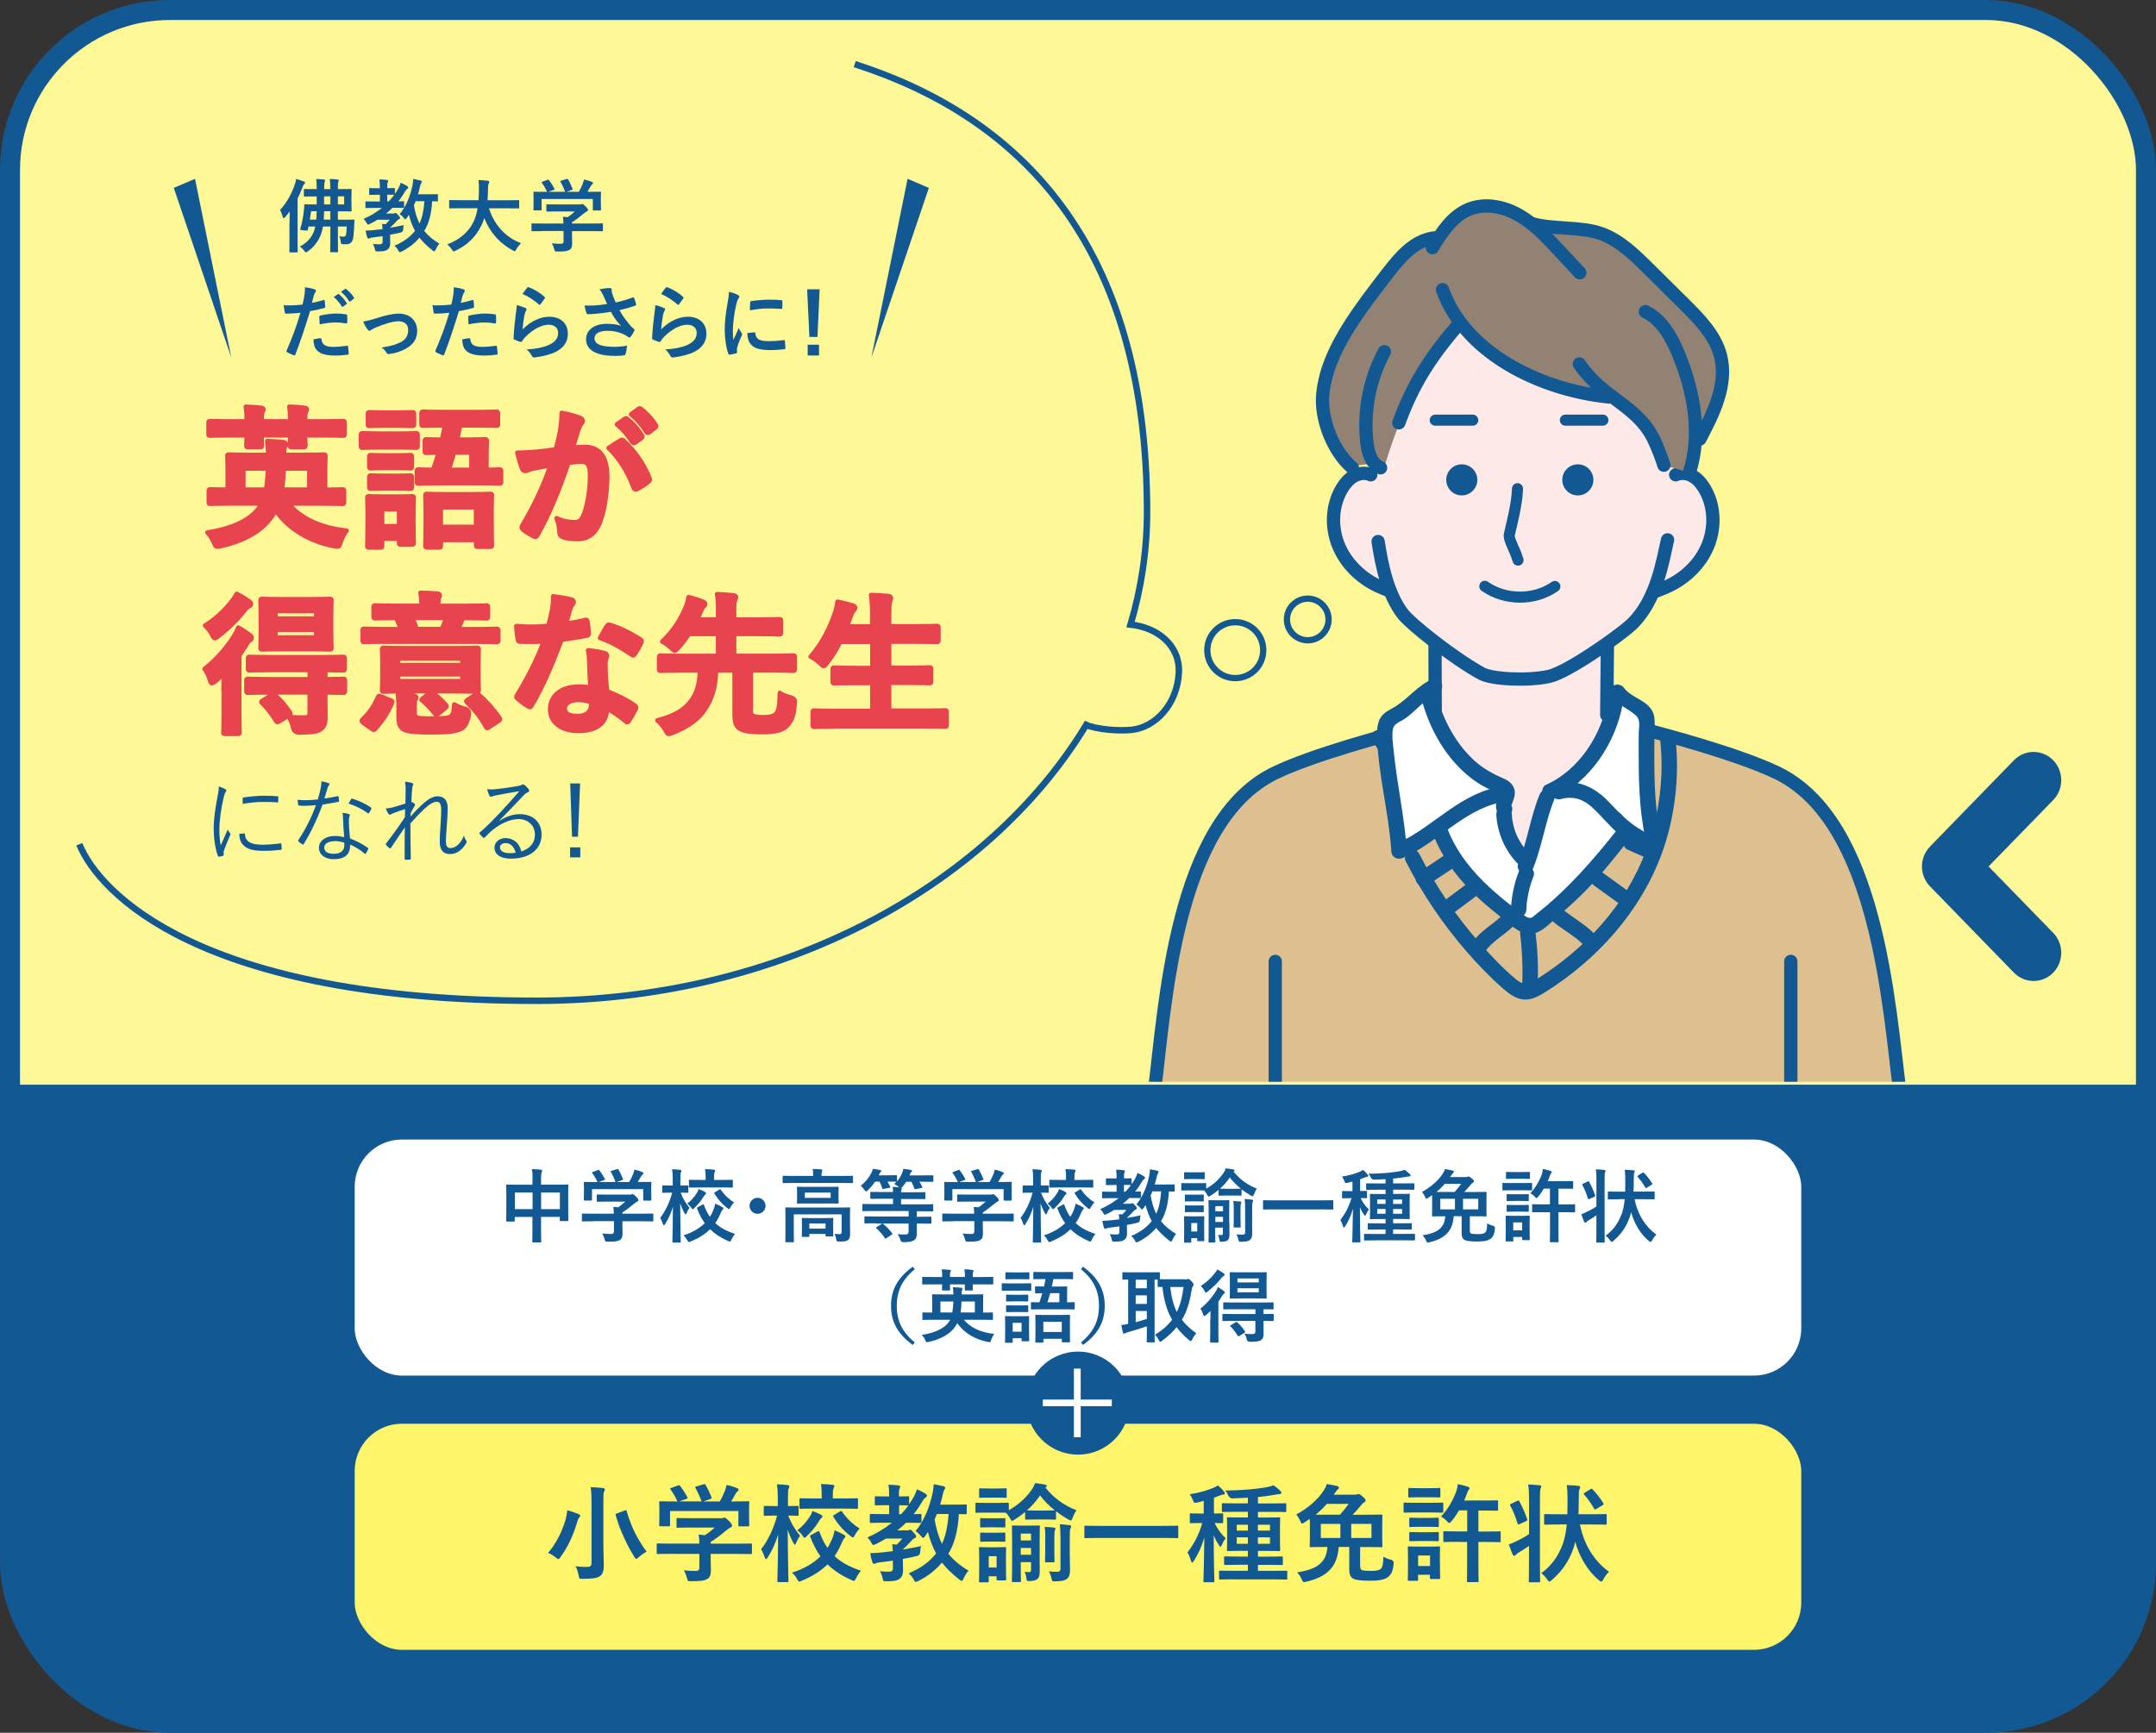 <?xml version="1.0" encoding="UTF-8"?><svg id="_レイヤー_2" xmlns="http://www.w3.org/2000/svg" xmlns:xlink="http://www.w3.org/1999/xlink" viewBox="0 0 323.05 259.7"><rect x="0" y="0" width="323.05" height="259.7" fill="#333333" stroke="none"/><defs><style>.cls-1{stroke-width:3px;}.cls-1,.cls-2,.cls-3,.cls-4,.cls-5,.cls-6,.cls-7{fill:none;}.cls-1,.cls-8,.cls-9,.cls-10,.cls-11,.cls-3,.cls-4,.cls-5,.cls-6,.cls-7{stroke:#125993;}.cls-1,.cls-6,.cls-7{stroke-miterlimit:10;}.cls-12{clip-path:url(#clippath);}.cls-2,.cls-13,.cls-14,.cls-15,.cls-16,.cls-17{stroke-width:0px;}.cls-8,.cls-9{stroke-width:.69px;}.cls-8,.cls-16{fill:#fff;}.cls-9{fill:#fff56b;}.cls-10{stroke-width:2px;}.cls-10,.cls-11,.cls-3,.cls-4,.cls-18,.cls-5{stroke-linecap:round;stroke-linejoin:round;}.cls-10,.cls-13{fill:#125993;}.cls-11{fill:#dec090;}.cls-11,.cls-3{stroke-width:1.99px;}.cls-4{stroke-width:1.99px;}.cls-18{fill:#e84450;stroke:#e84450;stroke-width:.68px;}.cls-5{stroke-width:1.66px;}.cls-6{stroke-width:.97px;}.cls-14{fill:#918273;}.cls-15{fill:#fce9e8;}.cls-17{fill:#fff896;}.cls-7{stroke-width:.94px;}</style><clipPath id="clippath"><rect class="cls-2" x="171.98" y="28.3" width="113.68" height="133.83"/></clipPath></defs><g id="TX"><rect class="cls-17" x="1.5" y="1.5" width="320.05" height="256.7" rx="23.96" ry="23.96"/><path class="cls-13" d="m1.5,162.57h320.05v70.45c0,13.23-10.73,23.96-23.96,23.96H25.46c-13.23,0-23.96-10.73-23.96-23.96v-70.45Z"/><path class="cls-18" d="m34.44,75.45c-2.05,0-2.76.05-2.9.05-.23,0-.25-.02-.25-.25v-1.66c0-.23.02-.25.25-.25.12,0,.8.05,2.58.05v-3.01c0-1.24-.05-1.84-.05-2,0-.23.02-.25.28-.25.14,0,.94.05,3.17.05h2.67c-.02-.69-.05-1.38-.14-2.07.92.02,1.63.07,2.39.16.25.02.37.14.37.3,0,.14-.09.28-.14.44-.07.18-.12.6-.14,1.17h2.78c2.23,0,3.04-.05,3.2-.05.23,0,.25.02.25.25,0,.14-.05.74-.05,1.98v3.04c1.75,0,2.41-.05,2.55-.05.25,0,.28.02.28.25v1.66c0,.23-.02.25-.28.25-.14,0-.85-.05-2.9-.05h-5.17c1.86,2.25,4.85,3.66,8.74,4.07-.37.46-.71,1.1-.92,1.77-.14.48-.21.62-.48.62-.12,0-.25-.02-.48-.07-3.63-.69-6.9-2.62-8.76-5.4-.18.39-.41.76-.67,1.1-1.45,2.02-3.93,3.47-7.54,4.3-.23.05-.37.07-.51.07-.25,0-.32-.14-.51-.6-.25-.6-.58-1.06-.97-1.52,4.14-.62,6.62-2.09,7.75-3.73.14-.18.25-.39.37-.62h-4.78Zm2.53-12.3c0-.85-.02-1.54-.14-2.18.85.02,1.63.07,2.32.16.18.02.32.09.32.23,0,.12-.05.21-.14.35-.09.16-.14.6-.14,1.45h4.3c0-.85-.02-1.56-.14-2.21.83.02,1.63.09,2.3.18.21.02.32.09.32.23,0,.12-.02.18-.12.35-.09.16-.14.57-.14,1.45h2.76c2.05,0,2.74-.05,2.88-.05.25,0,.28.02.28.25v1.68c0,.23-.02.25-.28.25-.14,0-.83-.05-2.88-.05h-2.76c0,.94.05,1.38.05,1.49,0,.25-.02.28-.25.28h-1.82c-.23,0-.25-.02-.25-.28,0-.11.02-.55.05-1.49h-4.3c0,.94.05,1.4.05,1.52,0,.23-.02.25-.25.25h-1.82c-.23,0-.25-.02-.25-.25,0-.14.02-.6.05-1.52h-2.6c-2.05,0-2.74.05-2.87.05-.23,0-.25-.02-.25-.25v-1.68c0-.23.02-.25.25-.25.14,0,.83.05,2.87.05h2.6Zm-.51,7.06v3.17h3.4c.16-.87.25-1.91.3-3.17h-3.7Zm9.89,3.17v-3.17h-3.84c-.05,1.17-.12,2.23-.28,3.17h4.12Z"/><path class="cls-18" d="m59.86,64.99c1.75,0,2.32-.05,2.46-.05.23,0,.25.02.25.25v1.63c0,.25-.02.28-.25.28-.14,0-.71-.05-2.46-.05h-3.08c-1.75,0-2.32.05-2.46.05-.21,0-.23-.02-.23-.28v-1.63c0-.23.02-.25.23-.25.14,0,.71.05,2.46.05h3.08Zm2.07,13.06c0,2.67.05,3.17.05,3.31,0,.23-.02.25-.25.25h-1.68c-.23,0-.25-.02-.25-.25v-.62h-2.55v1.06c0,.23-.02.25-.25.25h-1.68c-.25,0-.28-.02-.28-.25,0-.16.05-.69.05-3.47v-1.54c0-1.45-.05-2-.05-2.16,0-.23.02-.25.28-.25.14,0,.62.05,2.09.05h2.21c1.49,0,1.95-.05,2.12-.05.23,0,.25.02.25.25,0,.14-.05.69-.05,1.77v1.66Zm-2.25-16.21c1.5,0,1.93-.05,2.07-.05.25,0,.28.02.28.25v1.54c0,.23-.02.25-.28.25-.14,0-.57-.05-2.07-.05h-2.21c-1.5,0-1.96.05-2.09.05-.23,0-.25-.02-.25-.25v-1.54c0-.23.02-.25.25-.25.14,0,.6.05,2.09.05h2.21Zm-.18,6.42c1.4,0,1.79-.05,1.93-.05.25,0,.28.02.28.25v1.47c0,.23-.02.25-.28.25-.14,0-.53-.05-1.93-.05h-1.96c-1.4,0-1.82.05-1.95.05-.23,0-.25-.02-.25-.25v-1.47c0-.23.02-.25.25-.25.14,0,.55.05,1.95.05h1.96Zm0,3.06c1.4,0,1.79-.05,1.93-.05.25,0,.28.02.28.25v1.49c0,.21-.02.23-.28.23-.14,0-.53-.05-1.93-.05h-1.96c-1.4,0-1.82.05-1.95.05-.23,0-.25-.02-.25-.23v-1.49c0-.23.02-.25.25-.25.14,0,.55.05,1.95.05h1.96Zm-2.25,5.01v2.53h2.55v-2.53h-2.55Zm9.06-12.58c-2.07,0-2.78.05-2.9.05-.23,0-.25-.02-.25-.25v-1.56c0-.25.02-.28.25-.28.11,0,.83.05,2.9.05h5.13c2.07,0,2.78-.05,2.92-.05.23,0,.25.02.25.28v1.56c0,.23-.02.25-.25.25-.14,0-.85-.05-2.92-.05h-2.51c-.14.74-.28,1.45-.44,2.14h1.59c1.82,0,2.46-.05,2.58-.05.25,0,.28.02.28.28,0,.11-.05.57-.05,1.66v2.64c1.31,0,1.84-.05,1.96-.05.21,0,.23.02.23.25v1.59c0,.23-.02.25-.23.25-.14,0-.9-.05-3.04-.05h-6.05c-2.16,0-2.9.05-3.04.05-.23,0-.25-.02-.25-.25v-1.59c0-.23.02-.25.25-.25.12,0,.69.05,2.18.05.3-.83.58-1.7.83-2.6-1.22.02-1.7.05-1.82.05-.23,0-.25-.02-.25-.25v-1.49c0-.25.02-.28.25-.28.11,0,.71.05,2.32.05.16-.71.32-1.43.44-2.14h-.37Zm-2.32,18.28c-.23,0-.25-.02-.25-.28,0-.14.05-.69.05-3.61v-1.56c0-1.54-.05-2.14-.05-2.3,0-.23.02-.25.25-.25.16,0,.81.05,2.74.05h3.98c1.93,0,2.6-.05,2.74-.05.23,0,.25.02.25.25,0,.16-.05.76-.05,2v1.82c0,2.87.05,3.45.05,3.59,0,.23-.02.25-.25.25h-1.86c-.23,0-.25-.02-.25-.25v-.76h-5.29v.83c0,.25-.02.28-.25.28h-1.79Zm2.05-3.06h5.29v-2.94h-5.29v2.94Zm1.98-11.15c-.25.87-.51,1.75-.78,2.6h3.4v-2.6h-2.62Z"/><path class="cls-18" d="m83.94,64.43c.12-.69.23-1.59.23-2.55,1.2.25,1.84.41,2.76.76.23.07.37.25.37.46,0,.12-.05.23-.16.35-.23.3-.34.55-.46.87-.3.94-.53,1.79-.83,2.76.62-.07,1.31-.09,1.84-.09,2.14,0,3.29,1.49,3.29,4.44,0,2.48-.46,5.54-1.24,7.2-.67,1.47-1.77,2.16-3.1,2.16-1.1,0-1.89-.11-2.39-.34-.28-.11-.41-.3-.41-.64-.07-.74-.12-1.38-.44-2.14,1.03.48,1.93.6,2.64.6.76,0,1.1-.28,1.47-1.22.48-1.29.9-3.47.9-5.73,0-1.61-.3-2.12-1.31-2.12-.55,0-1.26.07-1.93.16-1.52,4.42-2.83,7.59-4.62,10.81-.14.3-.32.34-.6.21-.41-.21-1.31-.76-1.59-1.01-.12-.12-.18-.21-.18-.35,0-.07.02-.16.09-.25,1.84-3.2,3.04-5.63,4.21-9.01-.9.14-1.63.28-2.25.39-.6.12-.97.25-1.26.37-.32.11-.6.07-.74-.3-.21-.53-.46-1.36-.71-2.37,1.01,0,2.02-.07,3.04-.16.97-.09,1.82-.21,2.71-.34.37-1.31.53-2.12.69-2.9Zm9.11,1.54c.16-.09.28-.05.44.12,1.56,1.47,2.97,3.38,3.82,5.59.09.21.07.32-.09.46-.39.37-1.27.92-1.73,1.15-.23.11-.46.09-.53-.18-.92-2.41-2.12-4.39-3.77-5.96.58-.39,1.24-.85,1.86-1.17Zm.62-3.22c.12-.09.21-.07.34.05.71.55,1.54,1.47,2.18,2.46.09.14.09.25-.07.37l-.97.71c-.16.11-.28.09-.39-.07-.69-1.06-1.43-1.93-2.32-2.67l1.22-.85Zm2.05-1.49c.14-.09.21-.07.34.05.85.64,1.68,1.56,2.18,2.37.09.14.12.28-.07.41l-.92.71c-.18.14-.3.07-.39-.07-.62-.99-1.36-1.86-2.3-2.64l1.15-.83Z"/><path class="cls-18" d="m33.5,103.45c0-.71.02-1.68.05-2.53-.41.41-.83.81-1.26,1.17-.25.18-.41.3-.53.3-.14,0-.21-.14-.3-.46-.18-.64-.53-1.36-.8-1.68,1.82-1.43,3.31-3.17,4.44-4.97.23-.34.44-.78.6-1.22.6.32,1.17.71,1.7,1.1.21.16.3.28.3.46,0,.16-.07.23-.25.34-.21.12-.41.41-.64.81-.3.48-.62.99-.97,1.47v8.65c0,1.86.05,2.74.05,2.85,0,.23-.02.25-.25.25h-1.91c-.23,0-.25-.02-.25-.25,0-.14.05-.99.05-2.85v-3.45Zm3.77-13.36c.21.14.32.25.32.44,0,.14-.09.23-.23.3-.23.09-.44.28-.69.62-1.03,1.31-2.41,2.69-3.98,3.91-.25.18-.39.28-.51.28-.14,0-.23-.16-.41-.53-.28-.53-.67-1.04-1.04-1.36,1.54-.94,2.99-2.3,4.02-3.66.32-.39.55-.76.71-1.08.64.32,1.22.67,1.79,1.08Zm3.06,13.68c-2.25,0-3.01.05-3.15.05-.23,0-.25-.02-.25-.28v-1.54c0-.23.02-.25.25-.25.14,0,.9.05,3.15.05h6.09v-1.38h-5.84c-2.23,0-2.99.05-3.13.05-.25,0-.28-.02-.28-.25v-1.52c0-.23.02-.25.28-.25.14,0,.9.05,3.13.05h7.68c2.23,0,3.01-.05,3.15-.05.21,0,.23.02.23.25v1.52c0,.23-.02.25-.23.25-.14,0-.85-.02-2.67-.05v1.38c1.86,0,2.58-.05,2.69-.05.23,0,.25.02.25.25v1.54c0,.25-.02.28-.25.28-.11,0-.83-.02-2.69-.05v1.06c0,1.13.02,1.86.02,2.78s-.28,1.4-.78,1.72c-.55.34-1.38.44-3.2.44q-.69,0-.85-.71c-.14-.64-.37-1.15-.64-1.61.83.09,1.86.11,2.48.09.37,0,.64-.18.64-.69v-3.08h-6.09Zm6.25-13.96c2,0,2.67-.05,2.83-.05.23,0,.25.02.25.25,0,.14-.05.74-.05,2.05v2.97c0,1.33.05,1.91.05,2.05,0,.23-.02.25-.25.25-.16,0-.83-.05-2.83-.05h-4.46c-2,0-2.69.05-2.83.05-.23,0-.25-.02-.25-.25,0-.14.05-.71.05-2.05v-2.97c0-1.31-.05-1.89-.05-2.05,0-.23.02-.25.25-.25.14,0,.83.05,2.83.05h4.46Zm-5.86,14.35c.23-.14.3-.14.48.02.83.74,1.61,1.63,2.23,2.58.14.21.12.25-.14.44l-1.45.9c-.14.09-.23.11-.28.11-.07,0-.12-.05-.18-.16-.6-.94-1.36-1.98-2.09-2.67-.21-.18-.16-.23.09-.39l1.33-.83Zm.55-11.45h6.12v-1.13h-6.12v1.13Zm6.12,1.68h-6.12v1.15h6.12v-1.15Z"/><path class="cls-18" d="m54.43,108.32c-.28-.21-.28-.3-.11-.48,1.03-.97,1.79-2.09,2.32-3.38.12-.23.16-.18.46-.07l1.4.57c.28.09.32.14.23.37-.62,1.56-1.45,2.69-2.51,3.91-.07.09-.14.14-.21.14s-.16-.05-.28-.14l-1.31-.92Zm3.04-12.16c-2.05,0-2.74.05-2.88.05-.23,0-.25-.02-.25-.25v-1.47c0-.23.02-.25.25-.25.14,0,.83.05,2.88.05h2.6c-.21-.57-.44-1.13-.71-1.68-2.21,0-2.97.05-3.1.05-.25,0-.28-.02-.28-.28v-1.38c0-.23.02-.25.28-.25.14,0,.9.05,3.13.05h3.77v-.16c0-.74-.05-1.24-.16-1.79.83,0,1.75.05,2.55.12.21.02.34.11.34.23,0,.16-.07.28-.14.44-.07.21-.09.44-.09,1.01v.16h4.07c2.23,0,2.99-.05,3.13-.05.23,0,.25.02.25.25v1.38c0,.25-.02.28-.25.28-.14,0-.9-.05-3.15-.05h-.3c-.07.12-.16.25-.21.39-.14.3-.32.83-.55,1.29h2.85c2.05,0,2.74-.05,2.88-.05.25,0,.28.02.28.25v1.47c0,.23-.02.25-.28.25-.14,0-.83-.05-2.88-.05h-14.03Zm10.83.99c2.23,0,3.01-.05,3.17-.05.23,0,.25.02.25.25,0,.14-.05.64-.05,1.84v2.37c0,1.2.05,1.7.05,1.84,0,.23-.02.25-.25.25-.16,0-.94-.05-3.17-.05h-7.63c-2.23,0-3.01.05-3.17.05-.23,0-.25-.02-.25-.25,0-.16.05-.64.05-1.84v-2.37c0-1.2-.05-1.68-.05-1.84,0-.23.02-.25.25-.25.16,0,.94.05,3.17.05h7.63Zm-6.19,9.54c0,.48.09.74.37.85.37.14,1.15.16,2.09.16,1.47,0,2.39-.02,2.9-.28.39-.18.57-.85.6-1.84.46.28,1.01.51,1.68.69q.57.16.51.78c-.21,1.22-.6,1.89-1.17,2.18-.85.41-2.18.53-4.58.53-2,0-3.29-.09-3.93-.39-.51-.28-.85-.64-.85-1.89v-1.45c0-.69-.02-1.24-.11-1.91.76.02,1.66.07,2.34.16.3.05.41.12.41.21,0,.11-.02.21-.12.34-.11.18-.14.46-.14.97v.87Zm-2.46-8v.99h9.63v-.99h-9.63Zm9.63,2.37h-9.63v1.03h9.63v-1.03Zm-7.5-8.46c.23.48.44,1.04.64,1.68h3.79c.25-.55.51-1.2.64-1.68h-5.08Zm2.53,11.31c.25-.18.32-.18.53-.05.64.44,1.36,1.08,1.98,1.82.14.18.14.23-.09.41l-1.04.87c-.14.12-.23.16-.3.16-.09,0-.14-.05-.23-.16-.55-.74-1.13-1.31-1.82-1.93-.25-.16-.23-.14.07-.39l.9-.74Zm6.97.21c.25-.16.3-.14.48.02,1.22,1.06,2.23,2.23,3.08,3.45.14.21.12.28-.12.44l-1.43.94c-.14.09-.23.14-.3.14s-.11-.07-.18-.18c-.83-1.54-1.66-2.51-2.83-3.68-.18-.18-.16-.18.11-.37l1.17-.76Z"/><path class="cls-18" d="m87.66,92.94c.21-.07.3-.07.34.18.12.57.18,1.26.21,1.86,0,.21-.09.25-.28.28-1.24.25-2.37.41-3.79.62-1.47,3.89-2.83,7.06-4.48,9.86-.09.16-.16.23-.25.23-.07,0-.16-.05-.28-.11-.53-.32-1.2-.81-1.59-1.17-.12-.09-.16-.16-.16-.25,0-.07.02-.16.12-.28,1.72-2.85,2.94-5.27,3.98-8.03-.87.05-1.59.05-2.3.05-.51,0-.69,0-1.26-.02-.23,0-.28-.07-.32-.37-.12-.44-.18-1.2-.23-1.95.94.07,1.47.09,2.14.09.9,0,1.59-.02,2.64-.12.28-.97.44-1.75.6-2.58.14-.8.14-1.15.14-1.86.99.14,1.98.28,2.69.48.23.05.37.18.37.35,0,.18-.07.3-.21.44-.14.18-.23.39-.37.85-.16.55-.35,1.26-.55,1.95.9-.09,1.96-.3,2.85-.51Zm.64,6.16c-.02-.62-.05-.99-.18-1.63,1.13.12,1.72.21,2.51.44.21.05.32.16.32.37,0,.05-.05.21-.14.48-.09.28-.12.55-.09.94,0,1.36.07,2.35.25,3.91,1.66.67,2.78,1.17,4.14,2.14.23.16.25.25.14.48-.34.71-.67,1.29-1.06,1.86-.07.11-.14.16-.21.16s-.14-.05-.23-.14c-1.01-.87-1.86-1.38-2.81-1.93,0,2.3-1.66,3.36-4.28,3.36s-4.23-1.29-4.23-3.27,1.66-3.36,4.25-3.36c.44,0,1.08.02,1.82.14-.14-1.47-.18-2.87-.21-3.96Zm-1.63,5.79c-1.15,0-2.05.46-2.05,1.33,0,.74.64,1.1,1.96,1.1,1.24,0,2-.67,2-1.63,0-.21,0-.32-.02-.46-.55-.18-1.17-.34-1.89-.34Zm4.28-11.06c.14-.23.25-.25.48-.16,1.36.37,3.17,1.29,4.51,2.16.14.09.21.16.21.25,0,.07-.02.16-.09.28-.23.51-.64,1.22-.97,1.7-.07.11-.14.16-.21.16s-.12-.02-.21-.09c-1.36-.92-3.01-1.93-4.76-2.51.39-.69.74-1.38,1.03-1.79Z"/><path class="cls-18" d="m112.48,106.05c0,.76.02.94.21,1.13.18.21.74.32,1.66.32,1.1,0,1.61-.18,1.93-.51.37-.39.55-1.2.57-3.13.39.3,1.04.53,1.68.69q.58.14.55.71c-.09,1.89-.48,2.83-1.13,3.47-.64.67-1.52.99-3.79.99-2.12,0-3.08-.25-3.54-.69-.37-.34-.55-.85-.55-2.23v-6.32h-2.78c-.07,2.46-.6,4.23-1.63,5.77-.97,1.52-2.6,2.69-4.92,3.59-.25.09-.41.16-.53.16-.18,0-.28-.16-.48-.55-.34-.57-.76-1.06-1.22-1.49,2.62-.67,4.05-1.59,5.04-2.9.76-1.03,1.29-2.41,1.33-4.58h-2.94c-2.07,0-2.76.05-2.9.05-.25,0-.28-.02-.28-.25v-1.79c0-.21.02-.23.28-.23.14,0,.83.05,2.9.05h5.66v-3.29h-4.39c-.48.74-1.01,1.43-1.63,2.12-.23.25-.37.39-.48.39s-.25-.14-.51-.39c-.39-.37-.85-.74-1.36-.99,1.63-1.54,2.69-3.22,3.38-4.83.32-.67.46-1.2.55-1.82.83.18,1.54.44,2.14.67.21.09.37.21.37.35s-.07.23-.21.34c-.16.14-.28.35-.41.67-.21.46-.39.92-.6,1.33h3.15v-1.26c0-1.29-.02-1.86-.16-2.55.87.05,1.66.09,2.46.18.21.02.37.11.37.25,0,.16-.07.28-.14.46-.12.21-.14.62-.14,1.52v1.4h3.63c2.23,0,3.01-.05,3.15-.05.23,0,.25.02.25.28v1.72c0,.23-.02.25-.25.25-.14,0-.92-.05-3.15-.05h-3.63v3.29h5.96c2.05,0,2.76-.05,2.9-.05.23,0,.23.02.23.23v1.79c0,.23,0,.25-.23.25-.14,0-.85-.05-2.9-.05h-3.45v5.56Z"/><path class="cls-18" d="m124.95,108.88c-2.09,0-2.78.05-2.92.05-.23,0-.25-.02-.25-.25v-1.93c0-.23.02-.25.25-.25.14,0,.83.05,2.92.05h5.77v-4.19h-2.53c-2.25,0-3.04.05-3.17.05-.23,0-.25-.02-.25-.25v-1.86c0-.21.02-.23.25-.23.14,0,.92.05,3.17.05h2.53v-3.93h-4.83c-.55,1.13-1.22,2.21-2.02,3.22-.21.28-.3.41-.44.41-.12,0-.25-.14-.51-.37-.44-.44-1.01-.83-1.45-1.03,1.7-1.98,2.85-4.19,3.7-6.71.16-.51.28-1.06.32-1.52.76.14,1.59.37,2.23.55.25.07.41.18.41.34,0,.12-.07.23-.23.41-.14.14-.28.39-.44.87l-.55,1.52h3.79v-1.2c0-1.63-.02-2.35-.18-3.5.9.02,1.84.07,2.6.16.23.02.37.14.37.25,0,.16-.05.3-.11.46-.12.3-.16.87-.16,2.55v1.27h3.96c2.25,0,3.01-.05,3.15-.05.25,0,.28.02.28.25v1.89c0,.23-.02.25-.28.25-.14,0-.9-.05-3.15-.05h-3.96v3.93h2.87c2.25,0,3.04-.05,3.17-.05.23,0,.25.02.25.23v1.86c0,.23-.02.25-.25.25-.14,0-.92-.05-3.17-.05h-2.87v4.19h5.45c2.07,0,2.78-.05,2.92-.05.23,0,.25.02.25.25v1.93c0,.23-.02.25-.25.25-.14,0-.85-.05-2.92-.05h-13.73Z"/><path class="cls-13" d="m33.71,118.25c.14.08.2.14.2.22s-.03.14-.1.24c-.13.18-.21.42-.28.74-.39,1.65-.66,3.5-.66,4.83,0,1.02.06,1.71.21,2.41.34-.78.63-1.39,1.04-2.37.1.22.22.39.34.56.04.04.07.1.07.14,0,.08-.03.14-.07.22-.31.71-.6,1.4-.9,2.23-.04.08-.06.21-.06.35,0,.13.03.21.03.31,0,.06-.03.11-.1.13-.2.07-.43.11-.63.14-.07,0-.13-.06-.15-.14-.39-.94-.63-2.69-.63-4.06,0-1.5.25-3.14.57-4.78.13-.67.2-1.08.2-1.55.36.11.73.27.92.38Zm2.9,6.67c.07-.01.1.03.1.14.04,1.06.9,1.54,2.55,1.54.99,0,1.9-.08,2.76-.2.11-.01.14,0,.15.14.01.17.04.46.04.66,0,.13,0,.14-.18.17-.84.1-1.62.15-2.51.15-1.57,0-2.46-.22-3.08-.88-.41-.41-.57-.97-.59-1.67l.76-.06Zm-.25-5.21c0-.13.03-.17.17-.2.88-.14,2.23-.25,2.97-.25.81,0,1.61.03,1.99.07.18.01.21.03.21.14,0,.22,0,.45-.01.66,0,.11-.03.14-.15.13-.55-.06-1.46-.07-2.25-.07s-1.81.1-2.93.29c0-.38,0-.6.01-.77Z"/><path class="cls-13" d="m50.55,119.33c.13-.03.17,0,.18.08.03.17.06.42.07.6.01.13-.01.15-.13.17-.76.15-1.51.28-2.34.41-.81,2.2-1.82,4.31-2.82,5.91-.07.11-.14.1-.22.04-.21-.13-.43-.29-.56-.42-.08-.07-.08-.13-.01-.24,1.16-1.75,1.96-3.4,2.63-5.21-.6.06-1.16.1-1.76.1-.21,0-.42,0-.74-.03-.13-.01-.14-.03-.17-.17-.04-.18-.07-.43-.08-.7.45.04.81.06,1.11.06.64,0,1.22-.04,1.91-.11.17-.53.29-1.05.42-1.64.08-.41.13-.69.11-1.09.41.07.81.17,1.09.28.08.03.13.08.13.15s-.03.13-.11.21c-.07.08-.11.18-.2.43-.15.5-.31,1.02-.45,1.51.63-.08,1.23-.18,1.95-.35Zm.85,3.39c0-.28-.01-.53-.08-.9.38.04.66.08.95.18.1.03.15.08.15.17,0,.06-.03.13-.08.25-.06.15-.06.38-.06.66,0,.84.07,1.68.17,2.58,1.02.41,1.81.81,2.65,1.4.11.07.1.11.06.22-.07.18-.22.43-.34.62-.07.1-.14.08-.22.01-.63-.56-1.39-.99-2.13-1.33.01,1.41-.7,2.19-2.51,2.19-1.06,0-2.17-.55-2.17-1.71,0-1.05,1.01-1.77,2.38-1.77.42,0,.97.07,1.4.17-.08-.87-.15-1.99-.17-2.75Zm-1.19,3.35c-1.12,0-1.62.43-1.62.95,0,.64.52.94,1.44.94,1.15,0,1.57-.6,1.57-1.32,0-.18,0-.27-.01-.34-.43-.14-.92-.24-1.37-.24Zm2.38-6.28c.07-.11.11-.13.24-.08.94.29,1.95.74,2.75,1.32.1.08.1.14.03.25-.08.18-.21.41-.32.56-.07.1-.11.08-.2.03-.81-.62-1.85-1.12-2.86-1.43.14-.24.25-.48.36-.64Z"/><path class="cls-13" d="m61.71,117.33c.15.06.22.13.22.22,0,.06-.04.13-.07.18-.07.11-.08.24-.11.55-.06.64-.08,1.16-.11,1.88.21.11.35.2.49.32.08.07.1.15.01.28-.2.32-.38.66-.59,1.08-.01.18-.01.34-.03.53.57-.66,1.06-1.16,1.58-1.64.85-.83,1.67-1.39,2.48-1.39.97,0,1.5.63,1.5,1.75,0,.62-.04,1.54-.13,2.61-.07,1.08-.14,1.85-.14,2.31,0,.88.24,1.09.7,1.09.39,0,.78-.17,1.16-.53.24-.24.55-.62.85-1.33.1.36.18.55.32.71.1.14.13.24,0,.45-.64,1.04-1.44,1.6-2.41,1.6s-1.54-.53-1.54-1.83c0-.63.04-1.43.11-2.4.07-1.01.11-1.72.11-2.41,0-.77-.2-1.2-.64-1.2-.5,0-1.09.34-1.86,1.04-.63.59-1.22,1.2-2.12,2.21,0,1.46.04,3.32.06,5.28,0,.08-.03.13-.14.14-.14.01-.45.03-.67.03-.07,0-.11-.04-.11-.15,0-2.06-.01-3.52.03-4.71-.67.95-1.33,1.95-2.06,3.04-.08.13-.13.14-.24.07-.14-.1-.41-.32-.52-.48-.08-.07-.04-.15.03-.25,1.13-1.47,1.96-2.62,2.79-3.89.03-.49.03-.87.04-1.22-.7.21-1.34.42-1.92.66-.15.06-.28.18-.36.18s-.15-.06-.21-.14c-.15-.21-.27-.46-.41-.81.38-.01.67-.07.98-.14.5-.14,1.11-.31,1.96-.59.01-.64.03-1.26.04-1.89,0-.45,0-.92-.1-1.39.39.03.77.1,1.01.18Z"/><path class="cls-13" d="m74.88,123.01c1.01-.66,2-.99,3.01-.99,2.02,0,3.26,1.25,3.26,3.07,0,2.09-1.65,3.6-4.62,3.6-1.68,0-2.44-.76-2.44-1.65,0-.73.64-1.43,1.64-1.43,1.26,0,2.12.81,2.38,2,1.2-.39,2.04-1.18,2.04-2.55s-1.09-2.3-2.42-2.3-2.77.71-3.85,1.58c-.45.35-.81.73-1.23,1.15-.11.11-.18.13-.28.03-.17-.17-.38-.38-.52-.56-.06-.07-.04-.13.06-.21,1.11-.97,1.82-1.68,3.17-3.12.81-.88,1.65-1.78,2.73-3.05-1.16.18-2.25.39-3.5.63-.18.03-.35.07-.49.13-.1.04-.21.07-.27.07-.1,0-.17-.06-.22-.17-.13-.25-.22-.52-.34-.97.46.06.85.06,1.23.01,1.11-.11,2.25-.27,3.49-.5.17-.03.34-.07.43-.13.06-.04.14-.1.2-.1.07,0,.14.03.25.11.27.21.48.42.6.59.07.08.1.17.1.24,0,.11-.07.21-.21.27-.18.06-.34.15-.66.49-1.25,1.32-2.18,2.3-3.59,3.73l.04.04Zm.88,3.35c-.45,0-.85.22-.85.66,0,.46.5.85,1.44.85.31,0,.59-.01.91-.07-.18-.8-.7-1.44-1.5-1.44Z"/><path class="cls-13" d="m86.95,128.5h-1.53v-1.5h1.53v1.5Zm-.34-3.1h-.9l-.27-7.98h1.48l-.32,7.98Z"/><g class="cls-12"><path class="cls-11" d="m284.66,163.57c-1.64-12.66-3.3-40.5-18.4-47.75-5.69-2.73-16.56-5.71-22.27-7.11l-30.79.04c-5.75,1.45-16.48,4.37-22.12,7.08-15.11,7.25-16.47,35.09-18.11,47.75"/><path class="cls-15" d="m199.86,80.19c.15,4.03,3.73,7.31,8.34,8.32,1.43,3.29,3.83,6.17,6.82,8.18.02.09.03,4.51.03,10.54l-8.57,3.2s8.26,18.32,21.88,18.32c14.7,0,19.02-19.1,19.02-19.1l-6.62-2.51c0-6.09.03-10.4.1-10.62,3.05-1.8,5.5-4.6,6.98-7.85,11.81-3.09,10.97-19.14,2.91-17.07.05-2.03,1.1-2.92-2.57-8.91-1.72-2.81,1.62-6.91-1.21-8.74-7.6-4.93-6.89-8.11-7.48-8.44-7.89-4.36-20.86,1.29-28.1,1.9-7.61.65-3.92,15.06-3.91,15.95.02.84-1.14,1.74-1.74,7.86-.76.15-6.27-1.27-5.89,8.97Z"/><path class="cls-4" d="m215.02,96.69l.03,10.49-8.57,3.25s10.41,18.32,21.88,18.32c12.7,0,18.74-19.55,18.74-19.55l-6.35-2.05.1-10.62"/><path class="cls-4" d="m206.49,81.16c.56,3.6,1.42,7.82,3.69,10.83,1.13,1.49,7.55,6.63,11.83,8.97,1.51.83,6.9,1.13,10.12.41,2.83-.63,10.76-6.25,12.41-7.85,3.77-3.65,4.62-9.68,5.32-12.61"/><path class="cls-4" d="m205.39,71.16c-.8-.37-1.77-.24-2.53.19s-1.35,1.14-1.8,1.89c-1.49,2.5-1.62,5.71-.54,8.42s3.29,4.9,5.92,6.15c.59.28,1.21.52,1.82.76"/><path class="cls-4" d="m251.08,71.16c.8-.37,1.77-.24,2.53.19s1.35,1.14,1.8,1.89c1.49,2.5,1.62,5.71.54,8.42-1.08,2.71-3.29,4.9-5.92,6.15-.59.28-1.21.52-1.82.76"/><line class="cls-5" x1="220.67" y1="62.97" x2="215.05" y2="62.97"/><line class="cls-5" x1="234.55" y1="62.97" x2="240.17" y2="62.97"/><path class="cls-5" d="m227.38,73.24c-.07,2.37-.9,5.39-1.22,6.87-.16.76.7,1.9,1.3,3.84"/><path class="cls-5" d="m222.48,87.87c3.04,2.15,7.44,2.17,10.5.03"/><line class="cls-3" x1="191.08" y1="144.09" x2="191.08" y2="163.37"/><line class="cls-3" x1="268.33" y1="144.09" x2="268.33" y2="163.37"/><circle class="cls-13" cx="236.42" cy="71.92" r="2.33"/><circle class="cls-13" cx="219.03" cy="71.92" r="2.33"/><path class="cls-14" d="m232.3,34.43c2.31-.36,4.73-.71,6.94.06,1.27.44,2.38,1.23,3.46,2.04,3.61,2.7,7.01,5.69,10.15,8.92,1.2,1.24,2.38,2.54,3.19,4.07,1.12,2.14,1.97,3.12,2.05,5.54.08,2.28-.5,5.17-1.62,7.16-.48.86-1.3,3.01-2.11,3.59-.33.23-.49,3.67-1.25,5.06-.77-.19-3.2-1.27-3.81-.77-.99-5.06-3.55-9.11-8.46-10.69-8.6-.76-16.64-4.65-22.6-10.66-4.77,5.15-8.87,14.4-10.83,21.35,0,0-2.39-1.14-4.8,0,0,0-2.91-1.56-4.09-7.34-2.24-11.02,12.65-25.65,13.63-26.15.89-.45,1.98-.59,2.97.23,1.75-6.52,9.19-6.69,12.72-4.65,1.4.81,2.67,2.51,4.44,2.24Z"/><path class="cls-4" d="m216.14,43.41c3.26,9.23,14.15,14.97,24.94,16.09"/><path class="cls-4" d="m236.65,54.55c3.43,5.09,8.49,6.16,10.99,11,.77,1.49,1.5,3.56,1.67,4.17"/><path class="cls-4" d="m214.63,37.12c1.39-2.28,2.94-4.69,5.4-5.73,2.4-1.01,5.23-.46,7.5.82,2.27,1.28,4.09,3.21,5.87,5.12,1.1,1.18,2.21,2.36,3.31,3.54"/><path class="cls-4" d="m246.53,46.71c2.49,1.19,3.93,3.82,4.98,6.37,2.31,5.62,3.49,12,1.61,17.79"/><path class="cls-4" d="m214.99,35.65c-3.02.3-5.22,2.9-7.07,5.3-1.92,2.49-3.85,4.98-5.55,7.63-2.04,3.18-3.77,6.66-4.16,10.42-.39,3.75,1.53,8.67,4.42,11.1"/><path class="cls-4" d="m229.75,33.57c3.04.83,7.27.37,10.22,1.46,2.72,1,4.87,3.1,6.94,5.14,1.82,1.8,3.64,3.6,5.46,5.41,2.27,2.25,4.63,4.65,5.43,7.74,1.1,4.26-1.04,8.61-3.1,12.49"/><path class="cls-4" d="m218.45,48.71c-4.17,4.89-6.71,8.81-8.85,14.66"/><path class="cls-4" d="m207.43,52.71c-2.23,4.13-3.15,8.95-2.62,13.62.17,1.5.66,3.2,2.05,3.78"/><path class="cls-16" d="m214.35,104.49c-1.64.47-1.5.2-3.15.67-.53.15-3.11,2.75-3.46,3.17-.42.5-.26,1.38-.25,2.04.02,6.02,1.87,9.46,1.89,15.48,2.44-.39,4.88-.79,7.31-1.18,2.43,4.86,6.07,9.12,10.49,12.29.45.32.94.65,1.49.71.72.09,1.41-.28,2.04-.65,6.31-3.68,8.27-6.17,12.58-12.06,1.95.77,3.68,1.77,5.63,2.55-.05-3.85-2.04-5.95-2.09-9.8-.03-2.42,1.13-7.75.18-9.97s-2.28-4.08-4.7-4.06c-2.21.02.82,2.16-.56,3.88-1.38,1.72-2.14,5.81-3.81,7.25-1.81,1.56-5.04,2.18-5.8,4.44-.4,1.18-1.36,2.65-1.27,3.9.24,3.36.04,2.61-1.29,5.7-2.07-2.5-2.33-4.87-4.14-7.57-.71-1.05-.7-3.38-1.66-4.21-4.96-4.34-9.03-3.27-8.74-9.86"/><path class="cls-13" d="m214.54,124.51c1.26,3.54,3.43,6.59,6.08,9.23,1.32,1.31,2.74,2.51,4.2,3.65,1.22.95,2.82,2.65,4.49,2.59s3.13-1.82,4.3-2.81c1.26-1.07,2.49-2.19,3.66-3.36,2.48-2.49,4.67-5.26,6.84-8.02.92-1.16-.72-2.82-1.64-1.64-3.74,4.74-7.62,9.22-12.41,12.95-.48.38-.62.65-1.27.35-.32-.15-.68-.48-.97-.69-.67-.49-1.33-.99-1.98-1.5-1.24-.99-2.45-2.04-3.58-3.16-2.36-2.34-4.36-5.05-5.49-8.2-.5-1.4-2.75-.8-2.24.62h0Z"/><path class="cls-13" d="m213.08,105.06c1.03,3.72,2.9,7.3,5.64,10.05,1.32,1.33,2.87,2.48,4.58,3.25.37.17.8.41,1.19.49.2.04.23.16.17-.05.03.11-.14.47-.18.57-.32.87-.52,1.64-.04,2.5.73,1.31,2.73.14,2.01-1.17.05.1-.04.12.07-.14.08-.18.14-.38.21-.57.13-.37.25-.75.25-1.15,0-.99-.65-1.7-1.52-2.08-1.68-.74-3.2-1.53-4.56-2.78-2.76-2.54-4.58-5.95-5.58-9.54-.4-1.44-2.64-.83-2.24.62h0Z"/><path class="cls-13" d="m214.7,101.75c-2.18.9-3.56,2.8-5.5,4.06-.8.52-1.8.88-2.33,1.73-.51.8-.56,1.92-.53,2.84.16,5.77,1.77,11.43,2.13,17.19.06.95.93,1.36,1.75,1,5.12-2.22,8.91-7.03,14.47-8.28,1.46-.33.84-2.57-.62-2.24-5.8,1.3-9.7,6.2-15.03,8.51l1.75,1c-.32-5.01-1.45-9.9-1.95-14.89-.11-1.08-.31-2.26-.14-3.34.15-.9.97-1.07,1.67-1.53,1.72-1.11,3.03-3.03,4.95-3.82,1.36-.56.76-2.81-.62-2.24h0Z"/><path class="cls-13" d="m240.91,104.9c-.95,5.24-4.29,10.5-9.26,12.72-.57.26-.71,1.09-.42,1.59.34.59,1.01.67,1.59.42,5.45-2.44,9.28-8.36,10.32-14.11.11-.62-.17-1.25-.81-1.43-.56-.15-1.32.19-1.43.81h0Z"/><path class="cls-13" d="m230.67,119.13c-1.37,3.37-1.83,7.04-3.2,10.41-.24.58.26,1.28.81,1.43.66.18,1.19-.23,1.43-.81,1.37-3.37,1.83-7.04,3.2-10.41.24-.58-.26-1.28-.81-1.43-.66-.18-1.19.23-1.43.81h0Z"/><path class="cls-13" d="m224.2,122.02c.14,2.83,1.32,5.55,3.34,7.55.43.43,1.22.46,1.64,0s.46-1.19,0-1.64c-.21-.21-.41-.42-.6-.64-.05-.06-.09-.11-.14-.17-.22-.27.07.09-.05-.07-.09-.12-.17-.23-.26-.35-.34-.5-.63-1.02-.88-1.57-.04-.08-.06-.14-.01-.02-.03-.07-.06-.13-.08-.2-.05-.14-.1-.27-.15-.41-.09-.28-.18-.56-.25-.84-.07-.3-.13-.61-.18-.91-.03-.18.01.17,0-.02,0-.07-.02-.14-.02-.22-.02-.16-.03-.33-.03-.49-.03-.61-.51-1.19-1.16-1.16-.6.03-1.19.51-1.16,1.16h0Z"/><path class="cls-13" d="m233.89,119.76c1.03-.29,2.1-.26,3.09.18,1.1.48,1.93,1.37,2.75,2.22s1.63,1.76,2.51,2.57c.77.71,1.63,1.44,2.65,1.73,1.44.42,2.05-1.83.62-2.24-.02,0-.32-.12-.12-.03-.11-.04-.21-.11-.31-.16-.18-.11-.38-.24-.53-.36-.42-.33-.86-.76-1.25-1.15-.88-.88-1.71-1.82-2.6-2.7-2.02-1.98-4.6-3.11-7.43-2.31-1.43.41-.82,2.65.62,2.24h0Z"/><path class="cls-13" d="m241.31,104.27c1.04,1.4,2.59,1.85,3.83,2.98.71.65.43,1.66.41,2.55-.03,1.22-.01,2.45-.01,3.68,0,4.58.17,9.17,1.36,13.62l1.71-1.31c-2.11-.95-4.16-2.1-5.75-3.81-1.02-1.1-2.66.55-1.64,1.64,1.72,1.84,3.94,3.14,6.22,4.17.89.4,1.99-.26,1.71-1.31-1.25-4.68-1.29-9.49-1.27-14.3,0-1.14.02-2.28.05-3.42.02-.89,0-1.74-.53-2.48-1.03-1.47-3.02-1.78-4.06-3.18-.88-1.19-2.9-.03-2.01,1.17h0Z"/><path class="cls-13" d="m227.56,130.66c-.7,1.81-1.08,3.73-1.17,5.66-.03.61.55,1.19,1.16,1.16.65-.03,1.13-.51,1.16-1.16.02-.46.04-.94.12-1.39-.03.21,0,0,.01-.09.02-.1.03-.2.05-.3.04-.23.08-.46.13-.69.19-.88.45-1.74.78-2.58.22-.57-.24-1.3-.81-1.43-.67-.15-1.19.2-1.43.81h0Z"/><path class="cls-13" d="m210.66,129.14c2.46,4.82,5.49,9.32,9.04,13.41,1.73,1.99,3.58,3.93,5.57,5.66.85.74,1.79,1.44,2.94,1.58s2.24-.42,3.23-1.04c7.83-4.88,14.36-12.09,17.56-20.83,1.93-5.26,2.68-11.43,2.08-17-.16-1.47-2.48-1.49-2.32,0,.96,8.88-1.48,17.96-6.77,25.12-2.48,3.37-5.56,6.34-8.93,8.81-.81.59-1.63,1.15-2.47,1.69-.41.26-.85.61-1.31.78-.88.33-1.53-.05-2.21-.62-1.86-1.54-3.55-3.35-5.16-5.15-3.66-4.1-6.75-8.68-9.25-13.58-.68-1.33-2.69-.16-2.01,1.17h0Z"/><path class="cls-13" d="m216.33,128.25c-1.21.81-2.42,1.61-3.63,2.42-.5.34-.77,1.04-.42,1.59.32.5,1.05.78,1.59.42l3.63-2.42c.5-.34.77-1.04.42-1.59-.32-.5-1.05-.78-1.59-.42h0Z"/><path class="cls-13" d="m219.83,132.43c-1.09.81-2.18,1.62-3.27,2.44-.25.19-.45.38-.53.69-.08.28-.04.65.12.9s.4.47.69.53.65.07.9-.12c1.09-.81,2.18-1.62,3.27-2.44.25-.19.45-.38.53-.69.08-.28.04-.65-.12-.9s-.4-.47-.69-.53-.65-.07-.9.12h0Z"/><path class="cls-13" d="m227.77,139.91c.33,2.73.43,5.48.29,8.23-.03.63.56,1.16,1.16,1.16.66,0,1.13-.53,1.16-1.16.14-2.75.05-5.5-.29-8.23-.08-.62-.48-1.16-1.16-1.16-.57,0-1.24.53-1.16,1.16h0Z"/><path class="cls-13" d="m224.98,137.29c-.76.75-1.67,1.34-2.49,2.02-.88.73-1.86,1.62-2.17,2.76-.16.59.2,1.29.81,1.43s1.26-.18,1.43-.81c.01-.05.03-.1.05-.15.05-.18-.15.3-.04.1.05-.1.1-.2.16-.29.03-.04.05-.08.08-.12.16-.23-.16.19-.03.04.08-.09.16-.19.24-.28.37-.41.79-.77,1.21-1.12.79-.65,1.67-1.23,2.4-1.95.44-.43.46-1.22,0-1.64s-1.18-.45-1.64,0h0Z"/><path class="cls-13" d="m232.05,137.49c.87.95,2.02,1.65,3.06,2.38.27.19.55.39.82.59.06.05.12.1.19.14-.25-.17-.05-.04.01,0,.13.1.26.21.38.31.22.19.44.39.64.6.09.09.16.2.25.29-.23-.22-.1-.13-.04-.04.04.06.08.13.12.19.31.52,1.06.76,1.59.42s.75-1.03.42-1.59c-.71-1.18-1.92-2.01-3.01-2.79-.55-.39-1.11-.77-1.66-1.18-.06-.04-.12-.09-.18-.13-.04-.03-.08-.06-.12-.09l.12.09c-.1-.11-.26-.21-.38-.31-.2-.17-.4-.35-.58-.55-.41-.45-1.23-.45-1.64,0-.44.48-.44,1.16,0,1.64h0Z"/><path class="cls-13" d="m238.8,132.68c1.53,1.1,3.06,2.21,4.58,3.31.49.36,1.32.1,1.59-.42.32-.6.11-1.21-.42-1.59-1.53-1.1-3.06-2.21-4.58-3.31-.49-.36-1.32-.1-1.59.42-.32.6-.11,1.21.42,1.59h0Z"/><path class="cls-13" d="m243.81,127.31c.83.37,1.66.74,2.49,1.11.13.08.28.13.43.14.15.03.31.03.46-.02.27-.07.56-.28.69-.53.14-.27.21-.6.12-.9-.09-.27-.26-.57-.53-.69l-2.49-1.11c-.13-.08-.28-.13-.43-.14-.15-.03-.31-.03-.46.02-.27.07-.56.28-.69.53-.14.27-.21.6-.12.9.09.27.26.57.53.69h0Z"/></g><path class="cls-6" d="m11.88,126.53c2.98,7.27,18.01,23.46,68.53,23.46,36.23,0,67.54-16.88,82.35-41.35,1.54.7,4.95.95,6.85.74,3.51-.39,6.78-3.82,7.02-8.53.21-4.07-3.1-6.79-7.23-7.24,1.6-5.43,2.47-11.08,2.47-16.9,0-40.47-19.37-59.26-43.8-67.1"/><path class="cls-7" d="m185.09,93.25c-2.31,0-4.19,1.87-4.19,4.19s1.87,4.19,4.19,4.19,4.19-1.87,4.19-4.19-1.87-4.19-4.19-4.19Z"/><path class="cls-7" d="m195.95,89.72c-1.72,0-3.12,1.4-3.12,3.12s1.4,3.12,3.12,3.12,3.12-1.4,3.12-3.12-1.4-3.12-3.12-3.12Z"/><rect class="cls-8" x="52.8" y="170.44" width="217.44" height="36.07" rx="7.42" ry="7.42"/><path class="cls-13" d="m79.8,176.76c0-.67-.02-1.1-.1-1.54.44.01.92.04,1.33.08.11.01.2.06.2.14s-.02.17-.06.24c-.06.14-.1.41-.1.97v.9h2.33c1.15,0,1.55-.02,1.63-.02.12,0,.13.01.13.13,0,.07-.02.44-.02,1.49v1.39c0,1.92.02,2.27.02,2.34,0,.12-.01.13-.13.13h-1.02c-.12,0-.13-.01-.13-.13v-.5h-2.81v1.48c0,1.43.02,2.16.02,2.22,0,.12-.01.13-.13.13h-1.07c-.12,0-.13-.01-.13-.13,0-.07.02-.78.02-2.19v-1.5h-2.65v.55c0,.13-.01.14-.13.14h-1.02c-.12,0-.13-.01-.13-.14,0-.07.02-.43.02-2.35v-1.24c0-1.22-.02-1.61-.02-1.68,0-.12.01-.13.13-.13.08,0,.48.02,1.63.02h2.17v-.8Zm-2.65,4.46h2.65v-2.49h-2.65v2.49Zm3.93-2.49v2.49h2.81v-2.49h-2.81Z"/><path class="cls-13" d="m88.82,183.04c-1.07,0-1.43.02-1.5.02-.12,0-.13-.01-.13-.13v-.92c0-.12.01-.13.13-.13.07,0,.43.02,1.5.02h3.15c-.01-.38-.02-.7-.07-1.02l.7.07c.41-.26.73-.53,1.09-.86h-2.59c-1.1,0-1.49.02-1.55.02-.12,0-.13-.01-.13-.12v-.84c0-.12.01-.13.13-.13.06,0,.44.02,1.55.02h3.25c.17,0,.24,0,.29-.02.06-.02.1-.05.16-.05.1,0,.22.1.52.38.24.25.34.41.34.52,0,.1-.05.16-.14.19-.12.06-.29.16-.58.4-.49.42-1.03.84-1.68,1.25v.19h3c1.07,0,1.43-.02,1.5-.02.12,0,.13.01.13.13v.92c0,.12-.01.13-.13.13-.07,0-.43-.02-1.5-.02h-3v.78c0,.29.02.73.02,1.04,0,.52-.1.78-.38.98-.31.19-.68.26-1.83.26-.37,0-.37.01-.47-.35-.08-.31-.22-.64-.36-.88.48.05.82.07,1.28.07.34,0,.47-.08.47-.42v-1.5h-3.15Zm.74-7.68c.16-.06.19-.04.26.06.3.38.62.9.8,1.25.06.12.06.13-.11.19l-.79.29h2.5c-.18-.53-.47-1.13-.68-1.5-.07-.12-.04-.13.11-.18l.79-.24c.14-.05.18-.02.24.07.2.34.5.96.66,1.39.04.11.04.12-.13.18l-.78.28h1.85c.23-.38.4-.76.59-1.21.06-.16.12-.35.18-.64.43.08.85.22,1.19.36.11.05.17.11.17.18s-.05.13-.12.18c-.07.05-.17.17-.23.28-.17.31-.31.56-.49.85h.31c1.12,0,1.51-.02,1.58-.02.13,0,.14.01.14.13,0,.07-.02.3-.02.65v.55c0,1.08.02,1.27.02,1.34,0,.13-.01.14-.14.14h-.95c-.12,0-.13-.01-.13-.14v-1.58h-7.68v1.58c0,.12-.01.13-.13.13h-.95c-.13,0-.14-.01-.14-.13,0-.08.02-.28.02-1.35v-.44c0-.44-.02-.66-.02-.74,0-.12.01-.13.14-.13.07,0,.47.02,1.58.02h.32c-.2-.49-.53-1.02-.77-1.34-.07-.11-.06-.13.08-.18l.72-.26Z"/><path class="cls-13" d="m100.88,186.22c-.12,0-.13-.01-.13-.14,0-.2.07-2.45.08-5.21-.29.96-.68,1.83-1.18,2.59-.07.12-.13.18-.19.18-.05,0-.08-.06-.13-.2-.11-.34-.26-.68-.41-.9.72-.95,1.4-2.25,1.8-3.79h-.2c-.83,0-1.09.02-1.16.02-.12,0-.13-.01-.13-.14v-.85c0-.11.01-.12.13-.12.07,0,.34.02,1.16.02h.28v-.8c0-.74-.01-1.14-.1-1.64.46.01.83.04,1.2.08.12.01.2.06.2.12,0,.11-.04.18-.07.26-.07.14-.08.34-.08,1.15v.83c.74,0,.98-.02,1.06-.02.12,0,.13.01.13.12v.85c0,.13-.01.14-.13.14-.07,0-.31-.02-1.02-.02.31.86.79,1.63,1.32,2.27-.17.22-.31.48-.43.78-.06.14-.1.22-.14.22s-.1-.06-.17-.19c-.25-.44-.47-.94-.65-1.5.01,3.12.08,5.55.08,5.76,0,.13-.01.14-.14.14h-.97Zm4.39-5.68c.14-.07.17-.05.22.08.24.67.53,1.25.88,1.75.19-.29.35-.6.49-.94.14-.34.25-.68.3-1.03.41.16.78.34,1.06.5.12.07.17.12.17.18,0,.1-.05.16-.13.24-.1.1-.17.24-.28.5-.23.54-.49,1.03-.8,1.49.74.7,1.7,1.21,2.96,1.63-.23.26-.41.55-.55.85-.1.2-.14.29-.24.29-.06,0-.14-.04-.28-.1-1.12-.5-1.98-1.07-2.67-1.75-.76.74-1.7,1.34-2.89,1.83-.13.06-.22.1-.29.1-.08,0-.13-.08-.24-.29-.16-.28-.34-.53-.58-.72,1.37-.43,2.41-1.06,3.2-1.83-.46-.62-.83-1.34-1.15-2.19-.05-.12-.02-.13.13-.22l.7-.38Zm.35-1.9c.12.07.18.12.18.19s-.04.13-.12.2c-.1.08-.18.2-.29.37-.32.55-.77,1.09-1.34,1.64-.13.12-.2.19-.26.19s-.12-.08-.23-.25c-.17-.24-.37-.43-.58-.59.58-.44,1.04-.98,1.44-1.6.11-.18.19-.36.26-.58.34.12.68.28.94.41Zm-.66-.67c-1.13,0-1.52.02-1.6.02-.12,0-.13-.01-.13-.13v-.91c0-.12.01-.13.13-.13.07,0,.47.02,1.6.02h.77v-.35c0-.53-.01-.84-.08-1.27.44.01.91.04,1.31.08.12.01.2.07.2.12,0,.11-.04.17-.07.25-.07.14-.1.34-.1.82v.35h1.1c1.13,0,1.51-.02,1.58-.02.13,0,.14.01.14.13v.91c0,.12-.01.13-.14.13-.07,0-.46-.02-1.58-.02h-3.13Zm2.81.32c.14-.08.17-.08.25.04.49.72,1.15,1.38,1.97,1.87-.17.18-.37.43-.54.74-.1.19-.14.26-.22.26-.06,0-.13-.05-.25-.14-.85-.66-1.45-1.37-1.93-2.17-.07-.11-.05-.13.1-.22l.62-.38Z"/><path class="cls-13" d="m114.71,180.72c0,.66-.54,1.2-1.2,1.2s-1.2-.54-1.2-1.2.54-1.2,1.2-1.2,1.2.54,1.2,1.2Z"/><path class="cls-13" d="m118.92,177.3c-1.08,0-1.45.02-1.52.02-.12,0-.13-.01-.13-.13v-.84c0-.12.01-.13.13-.13.07,0,.44.02,1.52.02h2.92v-.04c0-.4-.01-.71-.08-1,.44,0,.86.02,1.27.06.12.01.19.06.19.12,0,.08-.05.14-.08.24-.02.1-.05.25-.05.58v.04h3.07c1.08,0,1.45-.02,1.52-.02.12,0,.13.01.13.13v.84c0,.12-.01.13-.13.13-.07,0-.44-.02-1.52-.02h-7.23Zm8.44,6.15c0,.65.02,1.15.02,1.52,0,.32-.05.65-.29.86-.22.19-.49.25-1.36.25-.37,0-.38-.02-.44-.37-.05-.29-.14-.59-.25-.79.36.04.52.05.77.05.19,0,.3-.08.3-.34v-2.63h-7.17v2.69c0,.89.02,1.3.02,1.36,0,.12-.01.13-.13.13h-1.03c-.12,0-.13-.01-.13-.13,0-.07.02-.43.02-1.36v-2.33c0-.84-.02-1.2-.02-1.27,0-.12.01-.13.13-.13.08,0,.48.02,1.62.02h6.21c1.14,0,1.54-.02,1.62-.02.12,0,.13.01.13.13,0,.07-.02.49-.02,1.37v.98Zm-3.38-5.57c1.09,0,1.48-.02,1.55-.02.12,0,.13.01.13.13,0,.08-.02.26-.02.78v.73c0,.49.02.68.02.76,0,.12-.01.13-.13.13-.07,0-.46-.02-1.55-.02h-2.89c-1.09,0-1.47.02-1.55.02-.12,0-.13-.01-.13-.13,0-.07.02-.26.02-.76v-.73c0-.52-.02-.7-.02-.78,0-.12.01-.13.13-.13.07,0,.46.02,1.55.02h2.89Zm-3.71,7.5c-.12,0-.13-.01-.13-.13,0-.08.02-.28.02-1.38v-.44c0-.46-.02-.68-.02-.76,0-.12.01-.13.13-.13.07,0,.38.02,1.29.02h1.87c.9,0,1.21-.02,1.3-.02.12,0,.13.01.13.13,0,.07-.02.29-.02.64v.53c0,1.08.02,1.27.02,1.34,0,.12-.01.13-.13.13h-.89c-.13,0-.14-.01-.14-.13v-.25h-2.43v.32c0,.12-.01.13-.13.13h-.86Zm4.19-6.64h-3.86v.79h3.86v-.79Zm-3.19,5.4h2.43v-.77h-2.43v.77Z"/><path class="cls-13" d="m131.22,183.34c-1.12,0-1.5.02-1.57.02-.12,0-.13-.01-.13-.13v-.79c0-.13.01-.14.13-.14.07,0,.46.02,1.57.02h4.93v-.82h-5.28c-1.08,0-1.44.02-1.51.02-.13,0-.14-.01-.14-.13v-.82c0-.12.01-.13.14-.13.07,0,.43.02,1.51.02h2.94v-.8h-1.61c-1.17,0-1.59.02-1.67.02-.12,0-.13-.01-.13-.13v-.79c0-.12.01-.13.13-.13.07,0,.49.02,1.67.02h1.61c0-.32-.02-.55-.06-.77.35.01.7.04.97.07l-.08-.08c-.23-.19-.46-.32-.66-.42.12-.11.24-.23.34-.34h-.08c-.07,0-.38-.02-1.28-.02.17.24.29.49.42.76.05.11.04.14-.12.17l-.84.16c-.18.04-.2.02-.24-.11-.08-.31-.24-.66-.4-.97h-.66c-.3.46-.65.86-1.1,1.3-.12.11-.19.17-.26.17s-.13-.07-.24-.24c-.17-.25-.37-.46-.55-.6.71-.6,1.2-1.15,1.6-1.97.08-.17.16-.32.22-.58.33.04.75.1,1.09.17.12.02.17.08.17.14,0,.07-.05.14-.11.19-.07.05-.12.12-.19.29-.04.06-.06.12-.08.18h1.21c.98,0,1.31-.02,1.38-.02.13,0,.14.01.14.14v.79c.34-.4.59-.79.77-1.27.07-.16.14-.36.19-.61.37.04.83.1,1.12.16.13.02.17.08.17.13,0,.07-.04.13-.1.19-.06.06-.12.14-.18.28-.04.07-.06.14-.08.22h1.83c1.13,0,1.52-.02,1.6-.02.12,0,.13.01.13.14v.72c0,.12-.01.13-.13.13-.07,0-.47-.02-1.6-.02h-.37c.17.24.31.49.44.77.05.11.02.14-.13.17l-.83.16c-.18.04-.2.02-.24-.11-.11-.34-.25-.67-.43-.98h-.77c-.17.25-.35.5-.58.76-.07.08-.12.13-.17.17.05.02.08.06.08.1,0,.07-.02.12-.05.18-.02.07-.06.18-.06.36h1.86c1.19,0,1.6-.02,1.67-.02.11,0,.12.01.12.13v.79c0,.12-.01.13-.12.13-.07,0-.48-.02-1.67-.02h-1.86v.8h3.18c1.08,0,1.45-.02,1.52-.02.11,0,.12.01.12.13v.82c0,.12-.01.13-.12.13-.07,0-.44-.02-1.52-.02h-.83v.82h.49c1.13,0,1.51-.02,1.58-.02.12,0,.13.01.13.14v.79c0,.12-.01.13-.13.13-.07,0-.46-.02-1.58-.02h-.49v.18c0,.42.01.88.01,1.27,0,.48-.07.82-.4,1.04-.28.19-.66.3-1.61.3q-.37,0-.46-.36c-.07-.29-.22-.58-.4-.84.44.05.74.06,1.16.05.35,0,.48-.12.48-.48v-1.16h-4.93Zm.86.11c.07-.05.11-.07.14-.07s.06.02.11.06c.48.37.91.82,1.34,1.38.08.1.08.12-.05.22l-.78.52c-.17.11-.18.12-.24.01-.37-.54-.83-1.07-1.29-1.48-.1-.08-.08-.11.06-.2l.71-.43Z"/><path class="cls-13" d="m142.82,183.04c-1.07,0-1.43.02-1.5.02-.12,0-.13-.01-.13-.13v-.92c0-.12.01-.13.13-.13.07,0,.43.02,1.5.02h3.15c-.01-.38-.02-.7-.07-1.02l.7.07c.41-.26.73-.53,1.09-.86h-2.59c-1.1,0-1.49.02-1.55.02-.12,0-.13-.01-.13-.12v-.84c0-.12.01-.13.13-.13.06,0,.44.02,1.55.02h3.25c.17,0,.24,0,.29-.02.06-.02.1-.05.16-.05.1,0,.22.1.52.38.24.25.34.41.34.52,0,.1-.05.16-.14.19-.12.06-.29.16-.58.4-.49.42-1.03.84-1.68,1.25v.19h3c1.07,0,1.43-.02,1.5-.02.12,0,.13.01.13.13v.92c0,.12-.01.13-.13.13-.07,0-.43-.02-1.5-.02h-3v.78c0,.29.02.73.02,1.04,0,.52-.1.78-.38.98-.31.19-.68.26-1.83.26-.37,0-.37.01-.47-.35-.08-.31-.22-.64-.36-.88.48.05.82.07,1.28.07.34,0,.47-.08.47-.42v-1.5h-3.15Zm.74-7.68c.16-.06.19-.04.26.06.3.38.62.9.8,1.25.06.12.06.13-.11.19l-.79.29h2.5c-.18-.53-.47-1.13-.68-1.5-.07-.12-.04-.13.11-.18l.79-.24c.14-.05.18-.02.24.07.2.34.5.96.66,1.39.04.11.04.12-.13.18l-.78.28h1.85c.23-.38.4-.76.59-1.21.06-.16.12-.35.18-.64.43.08.85.22,1.19.36.11.05.17.11.17.18s-.05.13-.12.18c-.07.05-.17.17-.23.28-.17.31-.31.56-.49.85h.31c1.12,0,1.51-.02,1.58-.02.13,0,.14.01.14.13,0,.07-.02.3-.02.65v.55c0,1.08.02,1.27.02,1.34,0,.13-.01.14-.14.14h-.95c-.12,0-.13-.01-.13-.14v-1.58h-7.68v1.58c0,.12-.01.13-.13.13h-.95c-.13,0-.14-.01-.14-.13,0-.08.02-.28.02-1.35v-.44c0-.44-.02-.66-.02-.74,0-.12.01-.13.14-.13.07,0,.47.02,1.58.02h.32c-.2-.49-.53-1.02-.77-1.34-.07-.11-.06-.13.08-.18l.72-.26Z"/><path class="cls-13" d="m154.88,186.22c-.12,0-.13-.01-.13-.14,0-.2.07-2.45.08-5.21-.29.96-.68,1.83-1.18,2.59-.07.12-.13.18-.19.18-.05,0-.08-.06-.13-.2-.11-.34-.26-.68-.41-.9.72-.95,1.4-2.25,1.8-3.79h-.2c-.83,0-1.09.02-1.16.02-.12,0-.13-.01-.13-.14v-.85c0-.11.01-.12.13-.12.07,0,.34.02,1.16.02h.28v-.8c0-.74-.01-1.14-.1-1.64.46.01.83.04,1.2.08.12.01.2.06.2.12,0,.11-.04.18-.07.26-.07.14-.08.34-.08,1.15v.83c.74,0,.98-.02,1.06-.02.12,0,.13.01.13.12v.85c0,.13-.01.14-.13.14-.07,0-.31-.02-1.02-.02.31.86.79,1.63,1.32,2.27-.17.22-.31.48-.43.78-.06.14-.1.22-.14.22s-.1-.06-.17-.19c-.25-.44-.47-.94-.65-1.5.01,3.12.08,5.55.08,5.76,0,.13-.01.14-.14.14h-.97Zm4.39-5.68c.14-.07.17-.05.22.08.24.67.53,1.25.88,1.75.19-.29.35-.6.49-.94.14-.34.25-.68.3-1.03.41.16.78.34,1.06.5.12.07.17.12.17.18,0,.1-.05.16-.13.24-.1.1-.17.24-.28.5-.23.54-.49,1.03-.8,1.49.74.7,1.7,1.21,2.96,1.63-.23.26-.41.55-.55.85-.1.2-.14.29-.24.29-.06,0-.14-.04-.28-.1-1.12-.5-1.98-1.07-2.67-1.75-.76.74-1.7,1.34-2.89,1.83-.13.06-.22.1-.29.1-.08,0-.13-.08-.24-.29-.16-.28-.34-.53-.58-.72,1.37-.43,2.41-1.06,3.2-1.83-.46-.62-.83-1.34-1.15-2.19-.05-.12-.02-.13.13-.22l.7-.38Zm.35-1.9c.12.07.18.12.18.19s-.04.13-.12.2c-.1.08-.18.2-.29.37-.32.55-.77,1.09-1.34,1.64-.13.12-.2.19-.26.19s-.12-.08-.23-.25c-.17-.24-.37-.43-.58-.59.58-.44,1.04-.98,1.44-1.6.11-.18.19-.36.26-.58.34.12.68.28.94.41Zm-.66-.67c-1.13,0-1.52.02-1.6.02-.12,0-.13-.01-.13-.13v-.91c0-.12.01-.13.13-.13.07,0,.47.02,1.6.02h.77v-.35c0-.53-.01-.84-.08-1.27.44.01.91.04,1.31.08.12.01.2.07.2.12,0,.11-.04.17-.07.25-.07.14-.1.34-.1.82v.35h1.1c1.13,0,1.51-.02,1.58-.02.13,0,.14.01.14.13v.91c0,.12-.01.13-.14.13-.07,0-.46-.02-1.58-.02h-3.13Zm2.81.32c.14-.08.17-.08.25.04.49.72,1.15,1.38,1.97,1.87-.17.18-.37.43-.54.74-.1.19-.14.26-.22.26-.06,0-.13-.05-.25-.14-.85-.66-1.45-1.37-1.93-2.17-.07-.11-.05-.13.1-.22l.62-.38Z"/><path class="cls-13" d="m167.73,183.8c-.5.08-1.01.14-1.49.2-.2.04-.38.06-.46.11-.06.04-.12.06-.19.06s-.13-.05-.17-.17c-.12-.32-.19-.68-.25-1.03.47-.01.84-.04,1.28-.08.37-.04.8-.08,1.26-.14-.01-.28-.04-.53-.07-.78.19.01.36.02.52.05.23-.22.43-.44.62-.68h-1.83c-.36.23-.74.43-1.13.62-.13.06-.22.1-.28.1-.1,0-.13-.07-.25-.28-.12-.24-.28-.42-.43-.56,1.04-.46,1.96-1.01,2.75-1.65h-.84c-1.07,0-1.44.02-1.51.02-.11,0-.12-.01-.12-.13v-.74c0-.12.01-.13.12-.13.07,0,.44.02,1.51.02h.54v-1.01h-.31c-.82,0-1.08.02-1.16.02-.12,0-.13-.01-.13-.13v-.76c0-.12.01-.13.13-.13.08,0,.35.02,1.16.02h.31c0-.62-.02-.96-.08-1.32.44.01.82.04,1.13.08.12.01.19.06.19.12,0,.11-.04.17-.07.25-.07.13-.06.35-.06.86.7,0,.94-.02,1.01-.02.12,0,.13.01.13.13v.76c.19-.28.37-.56.54-.86.11-.2.26-.54.34-.82.31.14.71.32.96.5.12.07.17.13.17.22,0,.07-.04.13-.12.19-.16.11-.25.2-.37.42-.3.52-.62,1.01-1,1.46.47,0,.67-.02.73-.02.13,0,.14.01.14.13v.74c0,.12-.01.13-.14.13-.07,0-.43-.02-1.44-.02h-.16c-.3.31-.62.59-.97.86h1.1c.1,0,.14,0,.2-.04.05-.02.08-.05.13-.05.08,0,.16.05.37.3.25.28.3.35.3.44,0,.11-.04.16-.14.2-.11.05-.19.07-.38.3-.32.35-.58.62-.91.91-.01.02-.02.05-.02.07.66-.12,1.36-.24,2-.4-.04.19-.07.44-.08.67q-.02.38-.41.46c-.5.12-1.02.23-1.55.32v.08c0,.49.02.89.02,1.21,0,.37-.07.67-.38.92-.31.23-.6.29-1.44.29-.37.01-.4.01-.46-.28-.08-.38-.2-.66-.32-.85.32.04.6.06.98.06.34,0,.48-.1.48-.38v-.88Zm1.69-6.19c-.07,0-.31-.02-1.01-.02v1.01h.23c.3-.31.56-.64.82-.98h-.04Zm6.6.85c0,.12-.01.13-.13.13-.06,0-.26-.01-.75-.02-.08,1.81-.5,3.37-1.18,4.46.56.7,1.32,1.33,2.27,1.91-.2.2-.4.53-.55.86-.1.19-.13.28-.22.28-.05,0-.13-.05-.25-.13-.85-.68-1.49-1.31-1.97-1.92-.72.85-1.56,1.51-2.64,2.06-.14.07-.24.11-.3.11-.08,0-.13-.06-.22-.23-.17-.34-.37-.54-.59-.73,1.38-.58,2.36-1.31,3.08-2.23-.4-.73-.71-1.57-.91-2.41-.11.16-.2.32-.31.47-.11.13-.17.2-.23.2s-.13-.07-.25-.22c-.19-.24-.4-.42-.6-.54,1.01-1.18,1.61-2.83,1.92-4.27.07-.35.11-.7.12-1.01.33.06.83.17,1.09.23.14.05.2.1.2.18s-.06.16-.12.26c-.06.11-.11.23-.17.54-.07.35-.17.71-.29,1.09h1.44c1.01,0,1.34-.02,1.42-.02.12,0,.13.01.13.13v.82Zm-3.35.11c-.08.2-.17.41-.26.61.18,1.06.46,1.97.83,2.73.4-.84.65-1.92.74-3.35h-1.31Z"/><path class="cls-13" d="m183.76,179.18c-.74,0-.97.02-1.04.02-.13,0-.14-.01-.14-.13v-.73c-.37.32-.77.6-1.18.86-.14.1-.23.14-.29.14-.07,0-.12-.08-.23-.28-.14-.25-.3-.47-.46-.64-.18,0-.5-.01-1.1-.01h-.91c-.92,0-1.21.02-1.28.02-.12,0-.13-.01-.13-.14v-.85c0-.12.01-.13.13-.13.07,0,.36.02,1.28.02h.91c.91,0,1.21-.02,1.28-.02.12,0,.13.01.13.13v.71c1.07-.6,1.93-1.38,2.59-2.34.16-.23.25-.42.35-.71.46.06.86.11,1.16.18.11.04.17.06.17.13,0,.05-.02.1-.11.13l-.06.04c.86,1.09,1.94,1.94,3.5,2.57-.16.2-.31.49-.44.85-.08.2-.12.29-.2.29-.06,0-.14-.04-.28-.12-.49-.28-.96-.59-1.38-.92v.82c0,.12-.01.13-.14.13-.07,0-.29-.02-1.04-.02h-1.09Zm-3.33,4.98c0,1.39.02,1.65.02,1.73,0,.12-.01.13-.13.13h-.8c-.12,0-.13-.01-.13-.13v-.32h-.89v.54c0,.12-.01.13-.13.13h-.82c-.13,0-.14-.01-.14-.13,0-.08.02-.35.02-1.8v-.77c0-.76-.02-1.06-.02-1.13,0-.12.01-.13.14-.13.07,0,.32.02,1.09.02h.58c.77,0,1.02-.02,1.1-.02.12,0,.13.01.13.13,0,.06-.02.36-.02.92v.83Zm-1.14-8.46c.77,0,1.01-.02,1.08-.02.13,0,.14.01.14.13v.79c0,.12-.01.13-.14.13-.07,0-.31-.02-1.08-.02h-.65c-.78,0-1.02.02-1.09.02-.12,0-.13-.01-.13-.13v-.79c0-.12.01-.13.13-.13.07,0,.31.02,1.09.02h.65Zm-.07,3.35c.72,0,.94-.02,1.01-.02.13,0,.14.01.14.13v.78c0,.12-.01.13-.14.13-.07,0-.29-.02-1.01-.02h-.53c-.73,0-.95.02-1.02.02-.12,0-.13-.01-.13-.13v-.78c0-.12.01-.13.13-.13.07,0,.29.02,1.02.02h.53Zm0,1.62c.72,0,.94-.02,1.01-.02.13,0,.14.01.14.13v.77c0,.12-.01.13-.14.13-.07,0-.29-.02-1.01-.02h-.53c-.73,0-.95.02-1.02.02-.12,0-.13-.01-.13-.13v-.77c0-.12.01-.13.13-.13.07,0,.29.02,1.02.02h.53Zm-.72,2.63v1.27h.89v-1.27h-.89Zm5.71-.02c0,.83.01,1.3.01,1.73s-.05.67-.28.88c-.16.13-.48.22-.94.22-.2,0-.25-.02-.28-.26-.04-.35-.11-.61-.23-.78.2.02.34.04.5.04.2,0,.24-.1.24-.34v-.78h-1.15v.7c0,.91.02,1.34.02,1.4,0,.12-.01.13-.12.13h-.77c-.12,0-.13-.01-.13-.13,0-.07.02-.47.02-1.39v-3.29c0-.92-.02-1.33-.02-1.4,0-.13.01-.14.13-.14.08,0,.3.02.97.02h.92c.68,0,.89-.02.97-.02.12,0,.13.01.13.14,0,.07-.02.54-.02,1.51v1.77Zm-2.11-2.51v.77h1.15v-.77h-1.15Zm1.15,2.37v-.77h-1.15v.77h1.15Zm1.61-4.97c.76,0,.97-.02,1.07-.02-.65-.52-1.21-1.08-1.66-1.68-.44.66-.94,1.21-1.47,1.68.13.01.4.02.97.02h1.09Zm0,2.97c0-.42-.01-.74-.07-1.14.31.01.79.05,1.04.07.12.02.17.06.17.13,0,.06-.01.11-.06.2-.04.08-.06.26-.06.72v1.54c0,.76.02,1.1.02,1.18,0,.12-.01.13-.13.13h-.8c-.12,0-.13-.01-.13-.13,0-.08.02-.42.02-1.18v-1.52Zm2.75,2.27c0,.56.02.95.02,1.45s-.12.82-.37,1c-.25.17-.47.24-1.28.25-.36.01-.35.01-.43-.36-.06-.3-.18-.58-.29-.76.38.04.59.05.89.05.37,0,.42-.11.42-.41v-3.41c0-.66-.02-1.1-.08-1.52.36.01.72.05,1.08.1.11.01.2.06.2.13,0,.1-.04.16-.08.24-.06.12-.07.34-.07,1.03v2.21Z"/><path class="cls-13" d="m190.9,181.26c-1.08,0-1.45.02-1.52.02-.12,0-.13-.01-.13-.12v-1.16c0-.11.01-.12.13-.12.07,0,.44.02,1.52.02h7.23c1.08,0,1.45-.02,1.52-.02.12,0,.13.01.13.12v1.16c0,.11-.01.12-.13.12-.07,0-.44-.02-1.52-.02h-7.23Z"/><path class="cls-13" d="m202.35,179.58c-.8,0-1.04.02-1.12.02-.13,0-.14-.01-.14-.13v-.84c0-.12.01-.13.14-.13.07,0,.31.02,1.12.02h.3v-1.43c-.24.07-.48.13-.72.18-.37.07-.36.07-.5-.29-.1-.24-.22-.46-.35-.64,1.08-.17,1.93-.42,2.66-.72.2-.1.34-.17.5-.28.3.25.48.44.67.68.07.08.11.13.11.2,0,.1-.08.16-.2.16s-.23.05-.37.11c-.2.08-.42.17-.65.24v1.77c.62,0,.84-.02.9-.02.12,0,.13.01.13.13v.84c0,.12-.01.13-.13.13-.06,0-.25-.01-.82-.02.34.74.77,1.27,1.24,1.71-.19.24-.32.48-.44.76-.06.13-.1.19-.14.19s-.1-.06-.17-.17c-.22-.32-.42-.68-.6-1.13,0,2.91.07,4.94.07,5.16,0,.11-.01.12-.13.12h-.96c-.12,0-.13-.01-.13-.12,0-.2.07-2.25.1-4.92-.3,1.06-.68,1.88-1.17,2.64-.08.12-.13.19-.19.19-.04,0-.08-.06-.12-.2-.11-.36-.26-.73-.4-.95.68-.89,1.22-1.83,1.67-3.29h-.14Zm3.8,6.32c-1.16,0-1.56.02-1.63.02-.13,0-.14-.01-.14-.14v-.73c0-.11.01-.12.14-.12.07,0,.47.01,1.63.01h1.46v-.67h-.95c-1.13,0-1.52.02-1.59.02-.12,0-.13-.01-.13-.13v-.7c0-.12.01-.13.13-.13.07,0,.47.02,1.59.02h.95v-.65h-.67c-1.09,0-1.46.02-1.54.02-.13,0-.14-.01-.14-.13,0-.07.02-.35.02-1.02v-1.49c0-.67-.02-.95-.02-1.03,0-.11.01-.12.14-.12.07,0,.44.02,1.54.02h.67v-.64h-1.15c-1.16,0-1.56.02-1.63.02-.12,0-.13-.01-.13-.13v-.72c0-.12.01-.13.13-.13.07,0,.47.02,1.63.02h1.15v-.64c-.55.02-1.13.06-1.73.07q-.31,0-.46-.29c-.11-.24-.23-.43-.36-.6,1.88-.02,3.37-.13,4.69-.38.35-.07.5-.12.72-.2.26.17.61.46.79.65.07.07.1.12.1.2s-.08.14-.24.14c-.13,0-.3.04-.49.07-.6.11-1.24.19-1.89.25v.72h1.42c1.16,0,1.56-.02,1.62-.02.13,0,.14.01.14.13v.72c0,.12-.01.13-.14.13-.06,0-.46-.02-1.62-.02h-1.42v.64h.83c1.07,0,1.45-.02,1.54-.02.12,0,.13.01.13.12,0,.07-.02.36-.02,1.03v1.49c0,.67.02.96.02,1.02,0,.12-.01.13-.13.13-.08,0-.47-.02-1.54-.02h-.83v.65h1.07c1.13,0,1.51-.02,1.59-.02.12,0,.13.01.13.13v.7c0,.12-.01.13-.13.13-.08,0-.47-.02-1.59-.02h-1.07v.67h1.51c1.16,0,1.56-.01,1.63-.01.13,0,.14.01.14.12v.73c0,.13-.01.14-.14.14-.07,0-.47-.02-1.63-.02h-4.1Zm1.46-5.47v-.66h-1.25v.66h1.25Zm0,1.48v-.72h-1.25v.72h1.25Zm1.13-2.13v.66h1.35v-.66h-1.35Zm1.35,1.42h-1.35v.72h1.35v-.72Z"/><path class="cls-13" d="m220.24,184.48c0,.26.07.35.22.41.13.04.48.07.98.07.55,0,.91-.06,1.09-.23.19-.18.29-.47.3-1.38.22.14.55.28.89.36q.3.08.28.4c-.07.83-.25,1.19-.58,1.49-.36.32-.98.47-2.07.47s-1.62-.08-1.91-.24c-.24-.13-.43-.38-.43-1v-2.55h-1.19c-.16,2.21-1.26,3.33-3.61,3.9-.12.02-.22.05-.28.05-.12,0-.16-.06-.25-.29-.12-.29-.29-.56-.53-.8,2.21-.34,3.29-1.08,3.41-2.85h-.19c-1.16,0-1.58.02-1.67.02-.12,0-.13-.01-.13-.14,0-.07.02-.36.02-1.01v-1.38c0-.29,0-.49-.01-.65l-.6.4c-.13.08-.2.12-.26.12-.07,0-.12-.07-.19-.26-.12-.29-.28-.54-.46-.76,1.28-.68,2.39-1.64,3.06-2.65.18-.28.29-.5.38-.77.48.07.85.16,1.15.23.16.05.19.11.19.19,0,.07-.04.12-.13.19-.08.06-.18.19-.34.42l-.11.17h2.32c.16,0,.22-.01.28-.04.08-.04.12-.05.18-.05.07,0,.19.06.48.3.28.24.32.32.32.43,0,.1-.06.16-.18.22-.1.05-.22.16-.37.37-.29.35-.59.68-.9,1.01h1.55c1.18,0,1.6-.02,1.68-.02.11,0,.12.01.12.14,0,.07-.02.34-.02,1.01v1.38c0,.65.02.94.02,1.01,0,.13-.01.14-.12.14-.08,0-.5-.02-1.68-.02h-.71v2.21Zm-2.27-5.84c.31-.35.61-.73.97-1.21h-2.46c-.37.43-.78.83-1.25,1.21h2.73Zm.04,2.61v-1.58h-2.2v1.58h2.2Zm3.49-1.58h-2.28v1.58h2.28v-1.58Z"/><path class="cls-13" d="m228.16,177.31c.91,0,1.21-.02,1.28-.02.12,0,.13.01.13.13v.85c0,.13-.01.14-.13.14-.07,0-.37-.02-1.28-.02h-1.64c-.91,0-1.21.02-1.28.02-.11,0-.12-.01-.12-.14v-.85c0-.12.01-.13.12-.13.07,0,.37.02,1.28.02h1.64Zm1.04,6.81c0,1.27.02,1.54.02,1.61,0,.12-.01.13-.13.13h-.88c-.12,0-.13-.01-.13-.13v-.34h-1.33v.55c0,.11-.01.12-.13.12h-.88c-.13,0-.14-.01-.14-.12,0-.08.02-.35.02-1.68v-.8c0-.76-.02-1.04-.02-1.13,0-.12.01-.13.14-.13.07,0,.32.02,1.09.02h1.15c.78,0,1.02-.02,1.1-.02.12,0,.13.01.13.13,0,.07-.02.36-.02.92v.86Zm-1.18-8.46c.77,0,1.01-.02,1.08-.02.13,0,.14.01.14.13v.79c0,.12-.01.13-.14.13-.07,0-.31-.02-1.08-.02h-1.15c-.78,0-1.02.02-1.09.02-.12,0-.13-.01-.13-.13v-.79c0-.12.01-.13.13-.13.07,0,.31.02,1.09.02h1.15Zm-.1,3.33c.73,0,.94-.02,1.01-.02.13,0,.14.01.14.13v.78c0,.12-.01.13-.14.13-.07,0-.28-.02-1.01-.02h-1.02c-.73,0-.95.02-1.02.02-.12,0-.13-.01-.13-.13v-.78c0-.12.01-.13.13-.13.07,0,.29.02,1.02.02h1.02Zm0,1.61c.73,0,.94-.02,1.01-.02.13,0,.14.01.14.13v.77c0,.12-.01.13-.14.13-.07,0-.28-.02-1.01-.02h-1.02c-.73,0-.95.02-1.02.02-.12,0-.13-.01-.13-.13v-.77c0-.12.01-.13.13-.13.07,0,.29.02,1.02.02h1.02Zm-1.18,2.61v1.19h1.33v-1.19h-1.33Zm4.53-1.54c-1.12,0-1.5.02-1.57.02-.12,0-.13-.01-.13-.14v-.94c0-.12.01-.13.13-.13.07,0,.46.02,1.57.02h.97v-2.36h-.92c-.24.42-.52.83-.83,1.2-.12.14-.19.22-.26.22-.06,0-.13-.06-.25-.19-.26-.29-.49-.43-.68-.53.79-.83,1.43-1.97,1.76-2.96.07-.24.1-.44.12-.68.41.07.8.17,1.13.28.13.05.2.11.2.18,0,.08-.04.13-.11.2-.07.08-.12.18-.2.43-.08.24-.18.49-.3.74h2.33c.96,0,1.28-.02,1.36-.02.12,0,.13.01.13.13v.9c0,.12-.01.13-.13.13-.07,0-.4-.02-1.36-.02h-.72v2.36h.8c1.13,0,1.51-.02,1.58-.02.11,0,.12.01.12.13v.94c0,.13-.01.14-.12.14-.07,0-.46-.02-1.58-.02h-.8v2.49c0,1.21.02,1.82.02,1.88,0,.12-.01.13-.13.13h-1.05c-.11,0-.12-.01-.12-.13,0-.07.02-.67.02-1.88v-2.49h-.97Z"/><path class="cls-13" d="m239.21,177.07c0-.85-.01-1.22-.1-1.81.47.01.85.04,1.27.08.12.01.19.06.19.12,0,.08-.04.16-.07.24-.06.16-.07.46-.07,1.33v6.96c0,1.37.02,2.05.02,2.11,0,.12-.01.13-.13.13h-1c-.13,0-.14-.01-.14-.13,0-.07.02-.74.02-2.1v-1.85c-.4.28-.78.5-1.16.74-.17.1-.26.19-.31.25-.05.06-.11.11-.17.11s-.14-.04-.18-.12c-.14-.34-.31-.77-.44-1.15.25-.08.47-.18.67-.28.65-.3,1.13-.56,1.59-.89v-3.75Zm-1.31.01c.13-.06.16-.05.22.06.36.64.62,1.25.89,1.99.05.12.02.17-.13.24l-.72.32c-.16.07-.19.07-.23-.06-.23-.73-.47-1.38-.82-1.99-.06-.12-.05-.16.1-.23l.7-.34Zm4.77,2.66c-1.16,0-1.56.02-1.63.02-.12,0-.13-.01-.13-.13v-.92c0-.12.01-.13.13-.13.07,0,.47.02,1.63.02h.84c.01-.49.02-1.02.02-1.6,0-.73-.02-1.13-.08-1.68.44.01.89.04,1.31.08.13.01.19.07.19.14,0,.11-.04.17-.08.25-.06.12-.07.3-.07,1.19,0,.54-.01,1.08-.04,1.61h1.42c1.15,0,1.56-.02,1.63-.02.11,0,.12.01.12.13v.92c0,.12-.01.13-.12.13-.07,0-.48-.02-1.63-.02h-1.25c.43,2.27,1.62,4.13,3.26,5.31-.24.23-.48.54-.65.86-.08.16-.14.24-.22.24-.06,0-.13-.05-.25-.14-1.24-1.02-2.17-2.54-2.67-4.33-.05.24-.12.47-.18.67-.54,1.58-1.34,2.65-2.46,3.63-.13.11-.2.17-.26.17-.07,0-.12-.07-.23-.22-.2-.29-.46-.55-.68-.73,1.08-.79,1.83-1.74,2.42-3.3.22-.61.35-1.32.43-2.17h-.77Zm3.42-3.96c.07-.05.11-.06.14-.06s.07.04.12.08c.4.41.84.96,1.2,1.55.06.11.06.13-.08.23l-.71.42c-.06.05-.11.07-.14.07s-.06-.02-.1-.1c-.35-.61-.72-1.12-1.13-1.58-.08-.1-.07-.14.07-.23l.62-.38Z"/><path class="cls-13" d="m137.07,190.22c-1.99,1.64-2.7,3.38-2.7,5.49s.71,3.85,2.7,5.49l-.31.37c-2.3-1.68-3.25-3.5-3.25-5.86s.95-4.19,3.25-5.86l.31.37Z"/><path class="cls-13" d="m139.85,197.8c-1.07,0-1.44.02-1.51.02-.12,0-.13-.01-.13-.13v-.86c0-.12.01-.13.13-.13.06,0,.42.02,1.34.02v-1.57c0-.65-.02-.96-.02-1.04,0-.12.01-.13.14-.13.07,0,.49.02,1.66.02h1.39c-.01-.36-.02-.72-.07-1.08.48.01.85.04,1.25.08.13.01.19.07.19.16,0,.07-.05.14-.07.23-.04.1-.06.31-.07.61h1.45c1.16,0,1.58-.02,1.67-.02.12,0,.13.01.13.13,0,.07-.02.38-.02,1.03v1.58c.91,0,1.26-.02,1.33-.02.13,0,.14.01.14.13v.86c0,.12-.01.13-.14.13-.07,0-.44-.02-1.51-.02h-2.7c.97,1.18,2.53,1.91,4.56,2.12-.19.24-.37.58-.48.92-.07.25-.11.32-.25.32-.06,0-.13-.01-.25-.04-1.9-.36-3.6-1.37-4.57-2.82-.1.2-.22.4-.35.58-.76,1.06-2.05,1.81-3.93,2.24-.12.02-.19.04-.26.04-.13,0-.17-.07-.26-.31-.13-.31-.3-.55-.5-.79,2.16-.32,3.45-1.09,4.04-1.94.07-.1.13-.2.19-.32h-2.49Zm1.32-6.42c0-.44-.01-.8-.07-1.14.44.01.85.04,1.21.08.1.01.17.05.17.12,0,.06-.02.11-.07.18-.05.08-.07.31-.07.76h2.24c0-.44-.01-.82-.07-1.15.43.01.85.05,1.2.1.11.01.17.05.17.12,0,.06-.01.1-.06.18s-.07.3-.07.76h1.44c1.07,0,1.43-.02,1.5-.02.13,0,.14.01.14.13v.88c0,.12-.01.13-.14.13-.07,0-.43-.02-1.5-.02h-1.44c0,.49.02.72.02.78,0,.13-.01.14-.13.14h-.95c-.12,0-.13-.01-.13-.14,0-.06.01-.29.02-.78h-2.24c0,.49.02.73.02.79,0,.12-.01.13-.13.13h-.95c-.12,0-.13-.01-.13-.13,0-.07.01-.31.02-.79h-1.36c-1.07,0-1.43.02-1.5.02-.12,0-.13-.01-.13-.13v-.88c0-.12.01-.13.13-.13.07,0,.43.02,1.5.02h1.36Zm-.26,3.68v1.65h1.78c.08-.46.13-1,.16-1.65h-1.93Zm5.16,1.65v-1.65h-2c-.02.61-.06,1.16-.14,1.65h2.15Z"/><path class="cls-13" d="m153.11,192.35c.91,0,1.21-.02,1.28-.02.12,0,.13.01.13.13v.85c0,.13-.01.14-.13.14-.07,0-.37-.02-1.28-.02h-1.61c-.91,0-1.21.02-1.28.02-.11,0-.12-.01-.12-.14v-.85c0-.12.01-.13.12-.13.07,0,.37.02,1.28.02h1.61Zm1.08,6.81c0,1.39.02,1.65.02,1.73,0,.12-.01.13-.13.13h-.88c-.12,0-.13-.01-.13-.13v-.32h-1.33v.55c0,.12-.01.13-.13.13h-.88c-.13,0-.14-.01-.14-.13,0-.08.02-.36.02-1.81v-.8c0-.76-.02-1.04-.02-1.13,0-.12.01-.13.14-.13.07,0,.32.02,1.09.02h1.15c.78,0,1.02-.02,1.1-.02.12,0,.13.01.13.13,0,.07-.02.36-.02.92v.86Zm-1.17-8.46c.78,0,1.01-.02,1.08-.02.13,0,.14.01.14.13v.8c0,.12-.01.13-.14.13-.07,0-.3-.02-1.08-.02h-1.15c-.78,0-1.02.02-1.09.02-.12,0-.13-.01-.13-.13v-.8c0-.12.01-.13.13-.13.07,0,.31.02,1.09.02h1.15Zm-.1,3.35c.73,0,.94-.02,1.01-.02.13,0,.14.01.14.13v.77c0,.12-.01.13-.14.13-.07,0-.28-.02-1.01-.02h-1.02c-.73,0-.95.02-1.02.02-.12,0-.13-.01-.13-.13v-.77c0-.12.01-.13.13-.13.07,0,.29.02,1.02.02h1.02Zm0,1.6c.73,0,.94-.02,1.01-.02.13,0,.14.01.14.13v.78c0,.11-.01.12-.14.12-.07,0-.28-.02-1.01-.02h-1.02c-.73,0-.95.02-1.02.02-.12,0-.13-.01-.13-.12v-.78c0-.12.01-.13.13-.13.07,0,.29.02,1.02.02h1.02Zm-1.18,2.61v1.32h1.33v-1.32h-1.33Zm4.73-6.56c-1.08,0-1.45.02-1.51.02-.12,0-.13-.01-.13-.13v-.82c0-.13.01-.14.13-.14.06,0,.43.02,1.51.02h2.67c1.08,0,1.45-.02,1.52-.02.12,0,.13.01.13.14v.82c0,.12-.01.13-.13.13-.07,0-.44-.02-1.52-.02h-1.31c-.07.38-.14.76-.23,1.12h.83c.95,0,1.28-.02,1.34-.02.13,0,.14.01.14.14,0,.06-.02.3-.02.86v1.38c.68,0,.96-.02,1.02-.02.11,0,.12.01.12.13v.83c0,.12-.01.13-.12.13-.07,0-.47-.02-1.58-.02h-3.15c-1.13,0-1.51.02-1.58.02-.12,0-.13-.01-.13-.13v-.83c0-.12.01-.13.13-.13.06,0,.36.02,1.14.02.16-.43.3-.89.43-1.36-.64.01-.89.02-.95.02-.12,0-.13-.01-.13-.13v-.78c0-.13.01-.14.13-.14.06,0,.37.02,1.21.02.08-.37.17-.74.23-1.12h-.19Zm-1.21,9.53c-.12,0-.13-.01-.13-.14,0-.07.02-.36.02-1.88v-.82c0-.8-.02-1.12-.02-1.2,0-.12.01-.13.13-.13.08,0,.42.02,1.43.02h2.08c1.01,0,1.35-.02,1.43-.02.12,0,.13.01.13.13,0,.08-.02.4-.02,1.04v.95c0,1.5.02,1.8.02,1.87,0,.12-.01.13-.13.13h-.97c-.12,0-.13-.01-.13-.13v-.4h-2.76v.43c0,.13-.01.14-.13.14h-.94Zm1.07-1.6h2.76v-1.54h-2.76v1.54Zm1.03-5.82c-.13.46-.26.91-.41,1.36h1.78v-1.36h-1.37Z"/><path class="cls-13" d="m162.28,189.85c2.3,1.68,3.25,3.5,3.25,5.86s-.95,4.19-3.25,5.86l-.31-.37c1.99-1.64,2.7-3.38,2.7-5.49s-.71-3.85-2.7-5.49l.31-.37Z"/><path class="cls-13" d="m177.59,191.76c.16,0,.24-.01.29-.04.06-.04.12-.05.18-.05.08,0,.2.08.5.38.18.2.29.36.29.46s-.06.19-.13.29c-.08.11-.13.32-.18.61-.28,1.72-.68,3.12-1.44,4.39.55.73,1.26,1.39,2.16,2.03-.19.19-.44.55-.62.92-.08.17-.13.25-.22.25-.06,0-.14-.06-.28-.17-.72-.6-1.33-1.23-1.83-1.92-.58.7-1.29,1.38-2.2,2.05-.13.1-.2.14-.26.14-.1,0-.14-.1-.24-.29-.16-.3-.34-.58-.56-.76,1.09-.66,1.93-1.4,2.57-2.25-.82-1.45-1.26-3.09-1.44-4.92-.37,0-.54.01-.59.01-.12,0-.13-.01-.13-.14v-.96h-.46v8c0,.82.02,1.2.02,1.27,0,.12-.01.13-.13.13h-.94c-.12,0-.13-.01-.13-.13,0-.08.02-.46.02-1.27v-1.01c-.88.31-2.07.67-2.85.89-.24.06-.34.11-.38.14-.06.05-.12.08-.19.08s-.13-.05-.16-.16c-.08-.32-.18-.76-.25-1.14.42-.05.66-.08,1.03-.18v-6.64c-.48.01-.7.02-.74.02-.12,0-.13-.01-.13-.13v-.85c0-.13.01-.14.13-.14.07,0,.43.02,1.48.02h2.39c1.05,0,1.42-.02,1.49-.02.12,0,.13.01.13.14v.91c.19.01.55.01,1.22.01h2.59Zm-5.75,1.32v-1.28h-1.67v1.28h1.67Zm0,2.34v-1.28h-1.67v1.28h1.67Zm0,1.06h-1.67v1.68c.55-.14,1.14-.32,1.67-.49v-1.19Zm3.51-3.59c.16,1.46.46,2.67.98,3.73.53-1.08.84-2.3,1.01-3.73h-1.99Z"/><path class="cls-13" d="m181.36,197.8c0-.37.01-.88.02-1.32-.22.22-.43.42-.66.61-.13.1-.22.16-.28.16-.07,0-.11-.07-.16-.24-.1-.34-.28-.71-.42-.88.95-.74,1.73-1.66,2.31-2.59.12-.18.23-.41.31-.64.31.17.61.37.89.58.11.08.16.14.16.24,0,.08-.04.12-.13.18-.11.06-.22.22-.34.42-.16.25-.32.52-.5.77v4.51c0,.97.02,1.43.02,1.49,0,.12-.01.13-.13.13h-1c-.12,0-.13-.01-.13-.13,0-.07.02-.52.02-1.49v-1.8Zm1.97-6.97c.11.07.17.13.17.23,0,.07-.05.12-.12.16-.12.05-.23.14-.36.32-.54.68-1.26,1.4-2.08,2.04-.13.1-.2.14-.26.14-.07,0-.12-.08-.22-.28-.14-.28-.35-.54-.54-.71.8-.49,1.56-1.2,2.1-1.91.17-.2.29-.4.37-.56.34.17.64.35.94.56Zm1.6,7.14c-1.18,0-1.57.02-1.64.02-.12,0-.13-.01-.13-.14v-.8c0-.12.01-.13.13-.13.07,0,.47.02,1.64.02h3.18v-.72h-3.05c-1.16,0-1.56.02-1.63.02-.13,0-.14-.01-.14-.13v-.79c0-.12.01-.13.14-.13.07,0,.47.02,1.63.02h4.01c1.16,0,1.57-.02,1.64-.02.11,0,.12.01.12.13v.79c0,.12-.01.13-.12.13-.07,0-.44-.01-1.39-.02v.72c.97,0,1.34-.02,1.4-.02.12,0,.13.01.13.13v.8c0,.13-.01.14-.13.14-.06,0-.43-.01-1.4-.02v.55c0,.59.01.97.01,1.45s-.14.73-.41.9c-.29.18-.72.23-1.67.23q-.36,0-.44-.37c-.07-.34-.19-.6-.34-.84.43.05.97.06,1.29.05.19,0,.34-.1.34-.36v-1.61h-3.18Zm3.26-7.28c1.04,0,1.39-.02,1.48-.02.12,0,.13.01.13.13,0,.07-.02.38-.02,1.07v1.55c0,.7.02,1,.02,1.07,0,.12-.01.13-.13.13-.08,0-.43-.02-1.48-.02h-2.33c-1.04,0-1.4.02-1.47.02-.12,0-.13-.01-.13-.13,0-.07.02-.37.02-1.07v-1.55c0-.68-.02-.98-.02-1.07,0-.12.01-.13.13-.13.07,0,.43.02,1.47.02h2.33Zm-3.06,7.48c.12-.07.16-.07.25.01.43.38.84.85,1.16,1.34.07.11.06.13-.07.23l-.76.47c-.07.05-.12.06-.14.06-.04,0-.06-.02-.1-.08-.31-.49-.71-1.03-1.09-1.39-.11-.1-.08-.12.05-.2l.7-.43Zm.29-5.97h3.19v-.59h-3.19v.59Zm3.19.88h-3.19v.6h3.19v-.6Z"/><rect class="cls-9" x="52.8" y="213.04" width="217.44" height="34.57" rx="7.42" ry="7.42"/><path class="cls-13" d="m84.74,227.74c.13-.46.22-.94.26-1.39.53.13,1.18.37,1.66.56.18.08.27.16.27.26,0,.11-.05.19-.13.26-.1.11-.22.32-.3.64-.56,1.9-1.34,3.7-2.53,5.31-.14.21-.22.3-.3.3s-.18-.08-.35-.22c-.35-.3-.85-.58-1.2-.72,1.26-1.46,2.11-3.25,2.63-4.99Zm5.67,3.68c0,1.12.06,2.4.06,3.19,0,.9-.19,1.34-.58,1.62-.43.29-1.02.38-2.59.4-.5,0-.5.02-.59-.5-.11-.53-.27-1.07-.48-1.39.64.08,1.1.1,1.7.1.51,0,.7-.11.7-.62v-9.04c0-1.02-.02-1.54-.13-2.29.59.02,1.31.06,1.86.13.16.02.27.1.27.18,0,.14-.06.24-.11.35-.1.19-.11.51-.11,1.6v6.29Zm3.2-5.04c.22-.08.24-.08.29.1.66,2.35,1.73,4.42,2.99,6.07-.34.18-.83.51-1.2.85-.18.16-.27.24-.35.24-.1,0-.16-.1-.29-.3-1.07-1.68-2.21-4.11-2.79-6.24-.05-.19-.02-.21.22-.29l1.12-.42Z"/><path class="cls-13" d="m100.58,232.88c-1.42,0-1.91.03-2,.03-.16,0-.18-.02-.18-.18v-1.23c0-.16.02-.18.18-.18.1,0,.58.03,2,.03h4.21c-.02-.51-.03-.93-.1-1.36l.93.1c.54-.35.98-.7,1.46-1.15h-3.46c-1.47,0-1.99.03-2.07.03-.16,0-.18-.02-.18-.16v-1.12c0-.16.02-.18.18-.18.08,0,.59.03,2.07.03h4.34c.22,0,.32,0,.38-.03.08-.03.13-.06.21-.06.13,0,.29.13.69.51.32.34.45.54.45.69,0,.13-.06.21-.19.26-.16.08-.38.21-.77.53-.66.56-1.38,1.12-2.24,1.66v.26h4c1.42,0,1.91-.03,2-.03.16,0,.18.02.18.18v1.23c0,.16-.02.18-.18.18-.1,0-.58-.03-2-.03h-4v1.04c0,.38.03.98.03,1.39,0,.69-.13,1.04-.51,1.31-.42.26-.91.35-2.45.35-.5,0-.5.02-.62-.46-.11-.42-.29-.85-.48-1.17.64.06,1.09.1,1.71.1.45,0,.62-.11.62-.56v-2h-4.21Zm.99-10.24c.21-.08.26-.05.35.08.4.51.83,1.2,1.07,1.66.08.16.08.18-.14.26l-1.06.38h3.33c-.24-.7-.62-1.5-.91-2-.1-.16-.05-.18.14-.24l1.06-.32c.19-.06.24-.03.32.1.27.45.67,1.28.88,1.86.05.14.05.16-.18.24l-1.04.37h2.46c.3-.51.53-1.01.78-1.62.08-.21.16-.46.24-.85.58.11,1.14.29,1.58.48.14.06.22.14.22.24s-.06.18-.16.24c-.1.06-.22.22-.3.37-.22.42-.42.75-.66,1.14h.42c1.49,0,2.02-.03,2.11-.03.18,0,.19.02.19.18,0,.1-.03.4-.03.86v.74c0,1.44.03,1.7.03,1.79,0,.18-.02.19-.19.19h-1.26c-.16,0-.18-.02-.18-.19v-2.11h-10.24v2.11c0,.16-.02.18-.18.18h-1.26c-.18,0-.19-.02-.19-.18,0-.11.03-.37.03-1.81v-.59c0-.59-.03-.88-.03-.99,0-.16.02-.18.19-.18.1,0,.62.03,2.11.03h.43c-.27-.66-.71-1.36-1.02-1.79-.1-.14-.08-.18.11-.24l.96-.35Z"/><path class="cls-13" d="m116.66,237.12c-.16,0-.18-.02-.18-.19,0-.27.1-3.27.11-6.95-.38,1.28-.91,2.45-1.57,3.46-.1.16-.18.24-.26.24-.06,0-.11-.08-.18-.27-.14-.45-.35-.91-.54-1.2.96-1.26,1.87-3.01,2.4-5.06h-.27c-1.1,0-1.46.03-1.55.03-.16,0-.18-.02-.18-.19v-1.14c0-.14.02-.16.18-.16.1,0,.45.03,1.55.03h.37v-1.07c0-.99-.02-1.52-.13-2.19.61.02,1.1.05,1.6.11.16.02.27.08.27.16,0,.14-.05.24-.1.35-.1.19-.11.45-.11,1.54v1.1c.99,0,1.31-.03,1.41-.03.16,0,.18.02.18.16v1.14c0,.18-.02.19-.18.19-.1,0-.42-.03-1.36-.03.42,1.15,1.06,2.18,1.76,3.03-.22.29-.42.64-.58,1.04-.08.19-.13.29-.19.29s-.13-.08-.22-.26c-.34-.59-.62-1.25-.86-2,.02,4.16.11,7.41.11,7.68,0,.18-.02.19-.19.19h-1.3Zm5.86-7.59c.19-.1.22-.06.29.11.32.9.7,1.66,1.17,2.34.26-.38.46-.8.66-1.25s.34-.91.4-1.38c.54.21,1.04.45,1.41.67.16.1.22.16.22.24,0,.13-.06.21-.18.32-.13.13-.22.32-.37.67-.3.72-.66,1.38-1.07,1.98.99.93,2.27,1.62,3.95,2.18-.3.35-.54.74-.74,1.14-.13.27-.19.38-.32.38-.08,0-.19-.05-.37-.13-1.49-.67-2.64-1.42-3.57-2.34-1.01.99-2.27,1.79-3.86,2.45-.18.08-.29.13-.38.13-.11,0-.18-.11-.32-.38-.21-.37-.45-.7-.77-.96,1.82-.58,3.22-1.41,4.27-2.45-.61-.83-1.1-1.79-1.54-2.93-.06-.16-.03-.18.18-.29l.93-.51Zm.46-2.53c.16.1.24.16.24.26s-.05.18-.16.27c-.13.11-.24.27-.38.5-.43.74-1.02,1.46-1.79,2.19-.18.16-.27.26-.35.26s-.16-.11-.3-.34c-.22-.32-.5-.58-.77-.78.77-.59,1.39-1.31,1.92-2.13.14-.24.26-.48.35-.77.45.16.91.37,1.25.54Zm-.88-.9c-1.5,0-2.03.03-2.13.03-.16,0-.18-.02-.18-.18v-1.22c0-.16.02-.18.18-.18.1,0,.62.03,2.13.03h1.02v-.46c0-.7-.02-1.12-.11-1.7.59.02,1.22.05,1.74.11.16.02.27.1.27.16,0,.14-.05.22-.1.34-.1.19-.13.45-.13,1.09v.46h1.47c1.5,0,2.02-.03,2.11-.03.18,0,.19.02.19.18v1.22c0,.16-.02.18-.19.18-.1,0-.61-.03-2.11-.03h-4.18Zm3.75.43c.19-.11.22-.11.34.05.66.96,1.54,1.84,2.62,2.5-.22.24-.5.58-.72.99-.13.26-.19.35-.29.35-.08,0-.18-.06-.34-.19-1.14-.88-1.94-1.82-2.58-2.9-.1-.14-.06-.18.13-.29l.83-.51Z"/><path class="cls-13" d="m133.8,233.89c-.67.11-1.34.19-1.98.27-.27.05-.51.08-.61.14-.08.05-.16.08-.26.08s-.18-.06-.22-.22c-.16-.43-.26-.91-.34-1.38.62-.02,1.12-.05,1.71-.11.5-.05,1.07-.11,1.68-.19-.02-.37-.05-.7-.1-1.04.26.02.48.03.69.06.3-.29.58-.59.83-.91h-2.45c-.48.3-.99.58-1.5.83-.18.08-.29.13-.37.13-.13,0-.18-.1-.34-.37-.16-.32-.37-.56-.58-.75,1.39-.61,2.61-1.34,3.67-2.21h-1.12c-1.42,0-1.92.03-2.02.03-.14,0-.16-.02-.16-.18v-.99c0-.16.02-.18.16-.18.1,0,.59.03,2.02.03h.72v-1.34h-.42c-1.09,0-1.44.03-1.55.03-.16,0-.18-.02-.18-.18v-1.01c0-.16.02-.18.18-.18.11,0,.46.03,1.55.03h.42c0-.83-.03-1.28-.11-1.76.59.02,1.09.05,1.5.11.16.02.26.08.26.16,0,.14-.05.22-.1.34-.1.18-.08.46-.08,1.15.93,0,1.25-.03,1.34-.03.16,0,.18.02.18.18v1.01c.26-.37.5-.75.72-1.15.14-.27.35-.72.45-1.09.42.19.94.43,1.28.67.16.1.22.18.22.29,0,.1-.05.18-.16.26-.21.14-.34.27-.5.56-.4.69-.83,1.34-1.33,1.95.62,0,.9-.03.98-.03.18,0,.19.02.19.18v.99c0,.16-.02.18-.19.18-.1,0-.58-.03-1.92-.03h-.21c-.4.42-.83.78-1.3,1.15h1.47c.13,0,.19,0,.27-.05.06-.03.11-.06.18-.06.11,0,.21.06.5.4.34.37.4.46.4.59,0,.14-.05.21-.19.27-.14.06-.26.1-.51.4-.43.46-.77.83-1.22,1.22-.02.03-.03.06-.03.1.88-.16,1.81-.32,2.67-.53-.05.26-.1.59-.11.9q-.03.51-.54.61c-.67.16-1.36.3-2.06.43v.11c0,.66.03,1.18.03,1.62,0,.5-.1.9-.51,1.23-.42.3-.8.38-1.92.38-.5.02-.53.02-.61-.37-.11-.51-.27-.88-.43-1.14.43.05.8.08,1.31.08.45,0,.64-.13.64-.51v-1.17Zm2.26-8.26c-.1,0-.42-.03-1.34-.03v1.34h.3c.4-.42.75-.85,1.09-1.31h-.05Zm8.8,1.14c0,.16-.02.18-.18.18-.08,0-.35-.02-1.01-.03-.11,2.42-.67,4.5-1.57,5.95.75.93,1.76,1.78,3.03,2.54-.27.27-.53.7-.74,1.15-.13.26-.18.37-.29.37-.06,0-.18-.06-.34-.18-1.14-.91-1.99-1.74-2.62-2.56-.96,1.14-2.08,2.02-3.52,2.75-.19.1-.32.14-.4.14-.11,0-.18-.08-.29-.3-.22-.45-.5-.72-.78-.98,1.84-.77,3.15-1.75,4.11-2.98-.53-.98-.94-2.1-1.22-3.22-.14.21-.27.43-.42.62-.14.18-.22.27-.3.27s-.18-.1-.34-.29c-.26-.32-.53-.56-.8-.72,1.34-1.57,2.14-3.78,2.56-5.7.1-.46.14-.93.16-1.34.45.08,1.1.22,1.46.3.19.06.27.13.27.24s-.08.21-.16.35-.14.3-.22.72c-.1.46-.22.94-.38,1.46h1.92c1.34,0,1.79-.03,1.89-.03.16,0,.18.02.18.18v1.09Zm-4.47.14c-.11.27-.22.54-.35.82.24,1.41.61,2.62,1.1,3.65.53-1.12.86-2.56.99-4.47h-1.75Z"/><path class="cls-13" d="m155.18,227.73c-.99,0-1.3.03-1.39.03-.18,0-.19-.02-.19-.18v-.98c-.5.43-1.02.8-1.57,1.15-.19.13-.3.19-.38.19-.1,0-.16-.11-.3-.37-.19-.34-.4-.62-.61-.85-.24,0-.67-.02-1.47-.02h-1.22c-1.23,0-1.62.03-1.71.03-.16,0-.18-.02-.18-.19v-1.14c0-.16.02-.18.18-.18.1,0,.48.03,1.71.03h1.22c1.22,0,1.62-.03,1.71-.03.16,0,.18.02.18.18v.94c1.42-.8,2.58-1.84,3.46-3.12.21-.3.34-.56.46-.94.61.08,1.15.14,1.55.24.14.05.22.08.22.18,0,.06-.03.13-.14.18l-.08.05c1.15,1.46,2.59,2.59,4.67,3.43-.21.27-.42.66-.59,1.14-.11.27-.16.38-.27.38-.08,0-.19-.05-.37-.16-.66-.37-1.28-.78-1.84-1.23v1.09c0,.16-.02.18-.19.18-.1,0-.38-.03-1.39-.03h-1.46Zm-4.45,6.64c0,1.86.03,2.21.03,2.31,0,.16-.02.18-.18.18h-1.07c-.16,0-.18-.02-.18-.18v-.43h-1.18v.72c0,.16-.02.18-.18.18h-1.09c-.18,0-.19-.02-.19-.18,0-.11.03-.46.03-2.4v-1.02c0-1.01-.03-1.41-.03-1.5,0-.16.02-.18.19-.18.1,0,.43.03,1.46.03h.77c1.02,0,1.36-.03,1.47-.03.16,0,.18.02.18.18,0,.08-.03.48-.03,1.23v1.1Zm-1.52-11.28c1.02,0,1.34-.03,1.44-.03.18,0,.19.02.19.18v1.06c0,.16-.02.18-.19.18-.1,0-.42-.03-1.44-.03h-.86c-1.04,0-1.36.03-1.46.03-.16,0-.18-.02-.18-.18v-1.06c0-.16.02-.18.18-.18.1,0,.42.03,1.46.03h.86Zm-.1,4.47c.96,0,1.25-.03,1.34-.03.18,0,.19.02.19.18v1.04c0,.16-.02.18-.19.18-.1,0-.38-.03-1.34-.03h-.71c-.98,0-1.26.03-1.36.03-.16,0-.18-.02-.18-.18v-1.04c0-.16.02-.18.18-.18.1,0,.38.03,1.36.03h.71Zm0,2.16c.96,0,1.25-.03,1.34-.03.18,0,.19.02.19.18v1.02c0,.16-.02.18-.19.18-.1,0-.38-.03-1.34-.03h-.71c-.98,0-1.26.03-1.36.03-.16,0-.18-.02-.18-.18v-1.02c0-.16.02-.18.18-.18.1,0,.38.03,1.36.03h.71Zm-.96,3.51v1.7h1.18v-1.7h-1.18Zm7.62-.03c0,1.1.02,1.73.02,2.3s-.06.9-.37,1.17c-.21.18-.64.29-1.25.29-.27,0-.34-.03-.37-.35-.05-.46-.14-.82-.3-1.04.27.03.45.05.67.05.27,0,.32-.13.32-.45v-1.04h-1.54v.93c0,1.22.03,1.79.03,1.87,0,.16-.02.18-.16.18h-1.02c-.16,0-.18-.02-.18-.18,0-.1.03-.62.03-1.86v-4.39c0-1.23-.03-1.78-.03-1.87,0-.18.02-.19.18-.19.11,0,.4.03,1.3.03h1.23c.91,0,1.18-.03,1.3-.03.16,0,.18.02.18.19,0,.1-.03.72-.03,2.02v2.37Zm-2.82-3.35v1.02h1.54v-1.02h-1.54Zm1.54,3.17v-1.02h-1.54v1.02h1.54Zm2.14-6.63c1.01,0,1.3-.03,1.42-.03-.86-.69-1.62-1.44-2.21-2.24-.59.88-1.25,1.62-1.97,2.24.18.02.53.03,1.3.03h1.46Zm0,3.97c0-.56-.02-.99-.1-1.52.42.02,1.06.06,1.39.1.16.03.22.08.22.18,0,.08-.02.14-.08.27-.05.11-.08.35-.08.96v2.05c0,1.01.03,1.47.03,1.57,0,.16-.02.18-.18.18h-1.07c-.16,0-.18-.02-.18-.18,0-.11.03-.56.03-1.57v-2.03Zm3.67,3.03c0,.75.03,1.26.03,1.94s-.16,1.09-.5,1.33c-.34.22-.62.32-1.71.34-.48.02-.46.02-.58-.48-.08-.4-.24-.77-.38-1.01.51.05.78.06,1.18.06.5,0,.56-.14.56-.54v-4.55c0-.88-.03-1.47-.11-2.03.48.02.96.06,1.44.13.14.02.27.08.27.18,0,.13-.05.21-.11.32-.08.16-.1.45-.1,1.38v2.95Z"/><path class="cls-13" d="m164.69,230.5c-1.44,0-1.94.03-2.03.03-.16,0-.18-.02-.18-.16v-1.55c0-.14.02-.16.18-.16.1,0,.59.03,2.03.03h9.65c1.44,0,1.94-.03,2.03-.03.16,0,.18.02.18.16v1.55c0,.14-.02.16-.18.16-.1,0-.59-.03-2.03-.03h-9.65Z"/><path class="cls-13" d="m179.96,228.26c-1.07,0-1.39.03-1.49.03-.18,0-.19-.02-.19-.18v-1.12c0-.16.02-.18.19-.18.1,0,.42.03,1.49.03h.4v-1.9c-.32.1-.64.18-.96.24-.5.1-.48.1-.67-.38-.13-.32-.29-.61-.46-.85,1.44-.22,2.58-.56,3.55-.96.27-.13.45-.22.67-.37.4.34.64.59.9.91.1.11.14.18.14.27,0,.13-.11.21-.27.21s-.3.06-.5.14c-.27.11-.56.22-.86.32v2.37c.83,0,1.12-.03,1.2-.03.16,0,.18.02.18.18v1.12c0,.16-.02.18-.18.18-.08,0-.34-.02-1.09-.03.45.99,1.02,1.7,1.65,2.29-.26.32-.43.64-.59,1.01-.08.18-.13.26-.19.26s-.13-.08-.22-.22c-.29-.43-.56-.91-.8-1.5,0,3.89.1,6.59.1,6.88,0,.14-.02.16-.18.16h-1.28c-.16,0-.18-.02-.18-.16,0-.27.1-3.01.13-6.56-.4,1.41-.91,2.51-1.57,3.52-.11.16-.18.26-.26.26-.05,0-.11-.08-.16-.27-.14-.48-.35-.98-.53-1.26.91-1.18,1.63-2.45,2.22-4.39h-.19Zm5.07,8.44c-1.55,0-2.08.03-2.18.03-.18,0-.19-.02-.19-.19v-.98c0-.14.02-.16.19-.16.1,0,.62.02,2.18.02h1.95v-.9h-1.26c-1.5,0-2.03.03-2.13.03-.16,0-.18-.02-.18-.18v-.93c0-.16.02-.18.18-.18.1,0,.62.03,2.13.03h1.26v-.86h-.9c-1.46,0-1.95.03-2.05.03-.18,0-.19-.02-.19-.18,0-.1.03-.46.03-1.36v-1.98c0-.9-.03-1.26-.03-1.38,0-.14.02-.16.19-.16.1,0,.59.03,2.05.03h.9v-.85h-1.54c-1.55,0-2.08.03-2.18.03-.16,0-.18-.02-.18-.18v-.96c0-.16.02-.18.18-.18.1,0,.62.03,2.18.03h1.54v-.85c-.74.03-1.5.08-2.3.1q-.42,0-.61-.38c-.14-.32-.3-.58-.48-.8,2.51-.03,4.5-.18,6.26-.51.46-.1.67-.16.96-.27.35.22.82.61,1.06.86.1.1.13.16.13.27s-.11.19-.32.19c-.18,0-.4.05-.66.1-.8.14-1.65.26-2.53.34v.96h1.89c1.55,0,2.08-.03,2.16-.03.18,0,.19.02.19.18v.96c0,.16-.02.18-.19.18-.08,0-.61-.03-2.16-.03h-1.89v.85h1.1c1.42,0,1.94-.03,2.05-.03.16,0,.18.02.18.16,0,.1-.03.48-.03,1.38v1.98c0,.9.03,1.28.03,1.36,0,.16-.02.18-.18.18-.11,0-.62-.03-2.05-.03h-1.1v.86h1.42c1.5,0,2.02-.03,2.13-.03.16,0,.18.02.18.18v.93c0,.16-.02.18-.18.18-.11,0-.62-.03-2.13-.03h-1.42v.9h2.02c1.55,0,2.08-.02,2.18-.02.18,0,.19.02.19.16v.98c0,.18-.02.19-.19.19-.1,0-.62-.03-2.18-.03h-5.47Zm1.95-7.3v-.88h-1.67v.88h1.67Zm0,1.97v-.96h-1.67v.96h1.67Zm1.5-2.85v.88h1.81v-.88h-1.81Zm1.81,1.89h-1.81v.96h1.81v-.96Z"/><path class="cls-13" d="m203.82,234.8c0,.35.1.46.29.54.18.05.64.1,1.31.1.74,0,1.22-.08,1.46-.3.26-.24.38-.62.4-1.84.29.19.74.37,1.18.48q.4.11.37.53c-.1,1.1-.34,1.58-.77,1.98-.48.43-1.31.62-2.77.62s-2.16-.11-2.54-.32c-.32-.18-.58-.51-.58-1.33v-3.41h-1.58c-.21,2.94-1.68,4.45-4.82,5.2-.16.03-.29.06-.37.06-.16,0-.21-.08-.34-.38-.16-.38-.38-.75-.71-1.07,2.95-.45,4.39-1.44,4.55-3.81h-.26c-1.55,0-2.11.03-2.22.03-.16,0-.18-.02-.18-.19,0-.1.03-.48.03-1.34v-1.84c0-.38,0-.66-.02-.86l-.8.53c-.18.11-.27.16-.35.16-.1,0-.16-.1-.26-.35-.16-.38-.37-.72-.61-1.01,1.71-.91,3.18-2.19,4.08-3.54.24-.37.38-.67.51-1.02.64.1,1.14.21,1.54.3.21.06.26.14.26.26,0,.1-.05.16-.18.26-.11.08-.24.26-.45.56l-.14.22h3.09c.21,0,.29-.02.37-.05.11-.05.16-.06.24-.06.1,0,.26.08.64.4.37.32.43.43.43.58,0,.13-.08.21-.24.29-.13.06-.29.21-.5.5-.38.46-.78.91-1.2,1.34h2.06c1.57,0,2.13-.03,2.24-.03.14,0,.16.02.16.19,0,.1-.03.45-.03,1.34v1.84c0,.86.03,1.25.03,1.34,0,.18-.02.19-.16.19-.11,0-.67-.03-2.24-.03h-.94v2.94Zm-3.03-7.79c.42-.46.82-.98,1.3-1.62h-3.28c-.5.58-1.04,1.1-1.67,1.62h3.65Zm.05,3.49v-2.11h-2.93v2.11h2.93Zm4.66-2.11h-3.04v2.11h3.04v-2.11Z"/><path class="cls-13" d="m214.37,225.23c1.22,0,1.62-.03,1.71-.03.16,0,.18.02.18.18v1.14c0,.18-.02.19-.18.19-.1,0-.5-.03-1.71-.03h-2.19c-1.22,0-1.62.03-1.71.03-.14,0-.16-.02-.16-.19v-1.14c0-.16.02-.18.16-.18.1,0,.5.03,1.71.03h2.19Zm1.39,9.09c0,1.7.03,2.05.03,2.15,0,.16-.02.18-.18.18h-1.17c-.16,0-.18-.02-.18-.18v-.45h-1.78v.74c0,.14-.02.16-.18.16h-1.17c-.18,0-.19-.02-.19-.16,0-.11.03-.46.03-2.24v-1.07c0-1.01-.03-1.39-.03-1.5,0-.16.02-.18.19-.18.1,0,.43.03,1.46.03h1.54c1.04,0,1.36-.03,1.47-.03.16,0,.18.02.18.18,0,.1-.03.48-.03,1.23v1.15Zm-1.57-11.28c1.02,0,1.34-.03,1.44-.03.18,0,.19.02.19.18v1.06c0,.16-.02.18-.19.18-.1,0-.42-.03-1.44-.03h-1.54c-1.04,0-1.36.03-1.46.03-.16,0-.18-.02-.18-.18v-1.06c0-.16.02-.18.18-.18.1,0,.42.03,1.46.03h1.54Zm-.13,4.45c.98,0,1.25-.03,1.34-.03.18,0,.19.02.19.18v1.04c0,.16-.02.18-.19.18-.1,0-.37-.03-1.34-.03h-1.36c-.98,0-1.26.03-1.36.03-.16,0-.18-.02-.18-.18v-1.04c0-.16.02-.18.18-.18.1,0,.38.03,1.36.03h1.36Zm0,2.15c.98,0,1.25-.03,1.34-.03.18,0,.19.02.19.18v1.02c0,.16-.02.18-.19.18-.1,0-.37-.03-1.34-.03h-1.36c-.98,0-1.26.03-1.36.03-.16,0-.18-.02-.18-.18v-1.02c0-.16.02-.18.18-.18.1,0,.38.03,1.36.03h1.36Zm-1.57,3.49v1.58h1.78v-1.58h-1.78Zm6.05-2.05c-1.49,0-2,.03-2.1.03-.16,0-.18-.02-.18-.19v-1.25c0-.16.02-.18.18-.18.1,0,.61.03,2.1.03h1.3v-3.15h-1.23c-.32.56-.69,1.1-1.1,1.6-.16.19-.26.29-.35.29-.08,0-.18-.08-.34-.26-.35-.38-.66-.58-.91-.7,1.06-1.1,1.9-2.62,2.35-3.95.1-.32.13-.59.16-.91.54.1,1.07.22,1.5.37.18.06.27.14.27.24,0,.11-.05.18-.14.27-.1.11-.16.24-.27.58-.11.32-.24.66-.4.99h3.1c1.28,0,1.71-.03,1.81-.03.16,0,.18.02.18.18v1.2c0,.16-.02.18-.18.18-.1,0-.53-.03-1.81-.03h-.96v3.15h1.07c1.5,0,2.02-.03,2.11-.03.14,0,.16.02.16.18v1.25c0,.18-.02.19-.16.19-.1,0-.61-.03-2.11-.03h-1.07v3.33c0,1.62.03,2.43.03,2.51,0,.16-.02.18-.18.18h-1.41c-.14,0-.16-.02-.16-.18,0-.1.03-.9.03-2.51v-3.33h-1.3Z"/><path class="cls-13" d="m229.11,224.91c0-1.14-.02-1.63-.13-2.42.62.02,1.14.05,1.7.11.16.02.26.08.26.16,0,.11-.05.21-.1.32-.08.21-.1.61-.1,1.78v9.28c0,1.82.03,2.74.03,2.82,0,.16-.02.18-.18.18h-1.33c-.18,0-.19-.02-.19-.18,0-.1.03-.99.03-2.8v-2.46c-.53.37-1.04.67-1.55.99-.22.13-.35.26-.42.34-.06.08-.14.14-.22.14s-.19-.05-.24-.16c-.19-.45-.42-1.02-.59-1.54.34-.11.62-.24.9-.37.86-.4,1.5-.75,2.13-1.18v-5.01Zm-1.75.02c.18-.08.21-.06.29.08.48.85.83,1.67,1.18,2.66.06.16.03.22-.18.32l-.96.43c-.21.1-.26.1-.3-.08-.3-.98-.62-1.84-1.09-2.66-.08-.16-.06-.21.13-.3l.93-.45Zm6.37,3.55c-1.55,0-2.08.03-2.18.03-.16,0-.18-.02-.18-.18v-1.23c0-.16.02-.18.18-.18.1,0,.62.03,2.18.03h1.12c.02-.66.03-1.36.03-2.13,0-.98-.03-1.5-.11-2.24.59.02,1.18.05,1.74.11.18.02.26.1.26.19,0,.14-.05.22-.11.34-.08.16-.1.4-.1,1.58,0,.72-.02,1.44-.05,2.15h1.89c1.54,0,2.08-.03,2.18-.03.14,0,.16.02.16.18v1.23c0,.16-.02.18-.16.18-.1,0-.64-.03-2.18-.03h-1.66c.58,3.03,2.16,5.51,4.35,7.09-.32.3-.64.72-.86,1.15-.11.21-.19.32-.29.32-.08,0-.18-.06-.34-.19-1.65-1.36-2.9-3.39-3.57-5.78-.06.32-.16.62-.24.9-.72,2.11-1.79,3.54-3.28,4.85-.18.14-.27.22-.35.22-.1,0-.16-.1-.3-.29-.27-.38-.61-.74-.91-.98,1.44-1.06,2.45-2.32,3.23-4.4.29-.82.46-1.76.58-2.9h-1.02Zm4.56-5.28c.1-.06.14-.08.19-.08s.1.05.16.11c.53.54,1.12,1.28,1.6,2.06.08.14.08.18-.11.3l-.94.56c-.08.06-.14.1-.19.1s-.08-.03-.13-.13c-.46-.82-.96-1.49-1.5-2.11-.11-.13-.1-.19.1-.3l.83-.51Z"/><circle class="cls-13" cx="161.53" cy="210.29" r="7.72"/><path class="cls-16" d="m161.93,209.76h4.66v.99h-4.66v4.66h-1.02v-4.66h-4.66v-.99h4.66v-4.64h1.02v4.64Z"/><rect class="cls-1" x="1.5" y="1.5" width="320.05" height="256.7" rx="23.96" ry="23.96"/><path class="cls-13" d="m43.39,33.25c0-.44,0-1.01.01-1.56-.22.3-.44.59-.67.85-.08.1-.16.16-.22.16s-.11-.07-.16-.24c-.11-.4-.22-.73-.4-.98.98-1.04,1.74-2.42,2.22-3.81.11-.28.17-.56.19-.85.41.11.83.24,1.16.37.13.06.2.1.2.18s-.05.14-.14.22c-.08.06-.14.17-.25.48-.2.55-.46,1.13-.74,1.68v6.12c0,1.19.02,1.77.02,1.83,0,.12-.01.13-.12.13h-1.01c-.12,0-.12-.01-.12-.13,0-.07.01-.65.01-1.83v-2.6Zm6.11-4.91c-.01-.62-.02-1.06-.08-1.52.43.01.84.05,1.15.08.12.02.18.07.18.13,0,.1-.02.14-.06.25-.05.11-.06.43-.06,1.06h.11c1.16,0,1.74-.02,1.81-.02.12,0,.13.01.13.14,0,.07-.02.37-.02,1.01v1.06c0,.65.02.95.02,1.02,0,.13,0,.14-.13.14-.07,0-.65-.02-1.81-.02h-.11v1.26h.71c1.16,0,1.56-.02,1.63-.02.12,0,.14.02.14.14-.02.34-.02.58-.04.9-.04.94-.1,1.49-.19,1.88-.14.56-.5.78-1.03.78-.14,0-.31,0-.5-.01-.24-.01-.24-.07-.29-.38-.05-.35-.11-.59-.24-.8.34.04.52.05.66.05.16,0,.28-.05.34-.22.07-.24.11-.65.13-1.3h-1.32v1.61c0,1.37.02,2.05.02,2.12,0,.11-.01.12-.14.12h-.9c-.12,0-.13-.01-.13-.12,0-.08.02-.76.02-2.11v-1.62h-1.1c-.07.37-.16.71-.26,1.04-.36,1.03-1.05,2.03-2.05,2.7-.13.08-.2.13-.26.13-.08,0-.14-.08-.26-.25-.17-.24-.43-.48-.66-.62,1.07-.53,1.8-1.38,2.13-2.29.08-.2.14-.44.2-.71h-1.01l-.11.49c-.02.12-.05.14-.25.12l-.67-.08c-.24-.02-.24-.08-.2-.2.31-1.08.47-2.07.54-2.82.04-.32.05-.48.05-.7,0-.12.02-.14.14-.14.06,0,.43.02,1.52.02h.2v-1.2h-.17c-1.15,0-1.55.02-1.62.02-.12,0-.13-.01-.13-.12v-.89c0-.12.01-.13.13-.13.07,0,.47.02,1.62.02h.17c0-.52,0-1.04-.08-1.51.42.01.88.04,1.15.07.12.02.19.06.19.11,0,.08-.05.17-.07.3-.04.13-.07.38-.07,1.03h.94Zm-2.12,4.58c.04-.36.06-.78.07-1.26h-.84c-.05.41-.11.84-.18,1.26h.95Zm2.12,0v-1.26h-.94c-.01.48-.02.89-.05,1.26h.98Zm0-2.29v-1.2h-.94v1.2h.94Zm1.13-1.2v1.2h.94v-1.2h-.94Z"/><path class="cls-13" d="m57.34,35.39c-.5.08-1.01.14-1.49.2-.2.04-.38.06-.46.11-.06.04-.12.06-.19.06s-.13-.05-.17-.17c-.12-.32-.19-.68-.25-1.03.47-.01.84-.04,1.28-.08.37-.04.8-.08,1.26-.14-.01-.28-.04-.53-.07-.78.19.01.36.02.52.05.23-.22.43-.44.62-.68h-1.83c-.36.23-.74.43-1.13.62-.13.06-.22.1-.28.1-.1,0-.13-.07-.25-.28-.12-.24-.28-.42-.43-.56,1.04-.46,1.96-1.01,2.75-1.65h-.84c-1.07,0-1.44.02-1.51.02-.11,0-.12-.01-.12-.13v-.74c0-.12.01-.13.12-.13.07,0,.44.02,1.51.02h.54v-1.01h-.31c-.82,0-1.08.02-1.16.02-.12,0-.13-.01-.13-.13v-.76c0-.12.01-.13.13-.13.08,0,.35.02,1.16.02h.31c0-.62-.02-.96-.08-1.32.44.01.82.04,1.13.08.12.01.19.06.19.12,0,.11-.04.17-.07.25-.07.13-.06.35-.06.86.7,0,.94-.02,1.01-.02.12,0,.13.01.13.13v.76c.19-.28.37-.56.54-.86.11-.2.26-.54.33-.82.31.14.71.32.96.5.12.07.17.13.17.22,0,.07-.04.13-.12.19-.16.11-.25.2-.37.42-.3.52-.62,1.01-1,1.46.47,0,.67-.02.73-.02.13,0,.14.01.14.13v.74c0,.12-.01.13-.14.13-.07,0-.43-.02-1.44-.02h-.16c-.3.31-.62.59-.97.86h1.1c.1,0,.14,0,.2-.04.05-.02.08-.05.13-.05.08,0,.16.05.37.3.25.28.3.35.3.44,0,.11-.04.16-.14.2-.11.05-.19.07-.38.3-.32.35-.58.62-.91.91-.01.02-.02.05-.02.07.66-.12,1.36-.24,2-.4-.04.19-.07.44-.08.67q-.02.38-.41.46c-.5.12-1.02.23-1.55.32v.08c0,.49.02.89.02,1.21,0,.37-.07.67-.38.92-.31.23-.6.29-1.44.29-.37.01-.4.01-.46-.28-.08-.38-.2-.66-.32-.85.32.04.6.06.98.06.34,0,.48-.1.48-.38v-.88Zm1.69-6.19c-.07,0-.31-.02-1.01-.02v1.01h.23c.3-.31.56-.64.82-.98h-.04Zm6.6.85c0,.12-.01.13-.13.13-.06,0-.26-.01-.75-.02-.08,1.81-.5,3.37-1.18,4.46.56.7,1.32,1.33,2.27,1.91-.2.2-.4.53-.55.86-.1.19-.13.28-.22.28-.05,0-.13-.05-.25-.13-.85-.68-1.49-1.31-1.97-1.92-.72.85-1.56,1.51-2.64,2.06-.14.07-.24.11-.3.11-.08,0-.13-.06-.22-.23-.17-.34-.37-.54-.59-.73,1.38-.58,2.36-1.31,3.08-2.23-.4-.73-.71-1.57-.91-2.41-.11.16-.2.32-.31.47-.11.13-.17.2-.23.2s-.13-.07-.25-.22c-.19-.24-.4-.42-.6-.54,1.01-1.18,1.61-2.83,1.92-4.27.07-.35.11-.7.12-1.01.33.06.83.17,1.09.23.14.05.2.1.2.18s-.06.16-.12.26-.11.23-.17.54c-.07.35-.17.71-.29,1.09h1.44c1.01,0,1.34-.02,1.42-.02.12,0,.13.01.13.13v.82Zm-3.35.11c-.08.2-.17.41-.26.61.18,1.06.46,1.97.83,2.73.4-.84.65-1.92.74-3.35h-1.31Z"/><path class="cls-13" d="m68.95,31.21c-1.08,0-1.45.02-1.52.02-.12,0-.13-.01-.13-.14v-.98c0-.12.01-.13.13-.13.07,0,.44.02,1.52.02h2.75c.04-.49.05-1.03.06-1.62.01-.58-.01-1.01-.06-1.39.37.01.98.04,1.38.1.12.02.22.08.22.17,0,.1-.02.16-.07.25-.06.11-.1.31-.11.84-.01.59-.02,1.14-.07,1.66h3.09c1.08,0,1.45-.02,1.52-.02.12,0,.13.01.13.13v.98c0,.13-.01.14-.13.14-.07,0-.44-.02-1.52-.02h-2.87c.74,2.35,2.36,4.31,4.8,5.23-.25.24-.52.58-.7.9-.11.2-.16.3-.25.3-.06,0-.14-.05-.28-.12-1.91-1.02-3.43-2.67-4.27-4.85-.12.41-.28.79-.46,1.15-.83,1.7-2.08,2.88-3.84,3.74-.14.06-.23.1-.29.1-.1,0-.14-.07-.28-.28-.19-.29-.42-.53-.68-.76,1.93-.74,3.18-1.91,3.89-3.3.3-.6.52-1.3.65-2.12h-2.62Z"/><path class="cls-13" d="m81.27,34.64c-1.07,0-1.43.02-1.5.02-.12,0-.13-.01-.13-.13v-.92c0-.12.01-.13.13-.13.07,0,.43.02,1.5.02h3.15c-.01-.38-.02-.7-.07-1.02l.7.07c.41-.26.73-.53,1.09-.86h-2.59c-1.1,0-1.49.02-1.55.02-.12,0-.13-.01-.13-.12v-.84c0-.12.01-.13.13-.13.06,0,.44.02,1.55.02h3.25c.17,0,.24,0,.29-.02.06-.02.1-.05.16-.05.1,0,.22.1.52.38.24.25.34.41.34.52,0,.1-.05.16-.14.19-.12.06-.29.16-.58.4-.49.42-1.03.84-1.68,1.25v.19h3c1.07,0,1.43-.02,1.5-.02.12,0,.13.01.13.13v.92c0,.12-.01.13-.13.13-.07,0-.43-.02-1.5-.02h-3v.78c0,.29.02.73.02,1.04,0,.52-.1.78-.38.98-.31.19-.68.26-1.83.26-.37,0-.37.01-.47-.35-.08-.31-.22-.64-.36-.88.48.05.82.07,1.28.07.34,0,.47-.08.47-.42v-1.5h-3.15Zm.74-7.68c.16-.06.19-.04.26.06.3.38.62.9.8,1.25.06.12.06.13-.11.19l-.79.29h2.5c-.18-.53-.47-1.13-.68-1.5-.07-.12-.04-.13.11-.18l.79-.24c.14-.05.18-.02.24.07.2.34.5.96.66,1.39.04.11.04.12-.13.18l-.78.28h1.85c.23-.38.4-.76.59-1.21.06-.16.12-.35.18-.64.43.08.85.22,1.19.36.11.05.17.11.17.18s-.05.13-.12.18c-.07.05-.17.17-.23.28-.17.31-.31.56-.49.85h.31c1.12,0,1.51-.02,1.58-.02.13,0,.14.01.14.13,0,.07-.02.3-.02.65v.55c0,1.08.02,1.27.02,1.34,0,.13-.01.14-.14.14h-.95c-.12,0-.13-.01-.13-.14v-1.58h-7.68v1.58c0,.12-.01.13-.13.13h-.95c-.13,0-.14-.01-.14-.13,0-.08.02-.28.02-1.36v-.44c0-.44-.02-.66-.02-.74,0-.12.01-.13.14-.13.07,0,.47.02,1.58.02h.32c-.2-.49-.53-1.02-.77-1.34-.07-.11-.06-.13.08-.18l.72-.26Z"/><path class="cls-13" d="m48.46,44.96c.13-.04.18.02.19.12.04.26.07.61.08.86.01.16-.02.19-.18.23-.74.2-1.36.34-2.09.46-.82,2.66-1.43,4.5-2.2,6.49-.06.17-.13.16-.26.12-.12-.05-.71-.3-.96-.44-.1-.06-.13-.16-.1-.24.91-2.1,1.49-3.68,2.08-5.68-.7.07-1.54.13-2.1.13-.18,0-.23-.04-.25-.19-.05-.25-.11-.66-.17-1.09.25.04.4.04.89.04.6,0,1.25-.04,1.94-.12.12-.48.22-1.01.3-1.5.05-.36.07-.72.07-1.1.64.1,1.13.18,1.51.34.1.04.13.12.13.19,0,.05,0,.11-.06.19-.1.17-.19.29-.25.48-.12.43-.2.84-.29,1.14.47-.08,1.12-.24,1.7-.41Zm-.47,5.73c.12,0,.17.05.18.17.1.88.68,1.13,1.83,1.13.67,0,1.54-.11,2.01-.17.1-.01.13.01.14.11.05.31.1.72.1,1.04.01.14,0,.18-.19.19-.41.06-1.13.13-1.67.13-1.54,0-2.35-.22-2.89-.78-.38-.38-.52-.95-.54-1.64.37-.1.86-.18,1.02-.18Zm-.13-3.18c0-.17.04-.2.22-.24.75-.16,1.64-.28,2.34-.28.47,0,.98.05,1.4.12.17.02.2.04.2.18.02.3.02.64.01.96,0,.2-.06.25-.23.22-.42-.08-.97-.14-1.49-.14-.72,0-1.63.12-2.41.28-.02-.42-.05-.85-.05-1.09Zm2.77-3.42c.06-.05.11-.04.18.02.37.29.8.77,1.14,1.28.05.07.05.13-.04.19l-.5.37c-.08.06-.14.05-.2-.04-.36-.55-.74-1.01-1.21-1.39l.63-.44Zm1.07-.78c.07-.05.11-.04.18.02.44.34.88.82,1.14,1.24.05.07.06.14-.04.22l-.48.37c-.1.07-.16.04-.2-.04-.32-.52-.71-.97-1.2-1.38l.6-.43Z"/><path class="cls-13" d="m56.28,47.73c1.48-.49,2.64-.73,3.5-.73,1.63,0,2.73,1.07,2.73,2.57,0,1.22-.58,2.08-1.71,2.69-.62.35-1.46.68-2.48.79-.22.04-.31-.01-.4-.17-.13-.24-.35-.5-.73-.79,1.4-.22,2.06-.42,2.89-.83.68-.36,1.08-.92,1.08-1.79s-.53-1.32-1.49-1.32c-.83,0-2.09.41-3.39.94-.3.13-.54.28-.67.37-.1.08-.17.12-.24.12-.11,0-.19-.07-.31-.22-.28-.35-.46-.77-.65-1.16.6-.1,1.19-.25,1.87-.47Z"/><path class="cls-13" d="m70.76,44.96c.13-.04.18.02.19.12.04.26.07.61.08.86.01.16-.02.19-.18.23-.74.2-1.36.34-2.09.46-.82,2.66-1.43,4.5-2.2,6.49-.06.17-.13.16-.26.12-.12-.05-.71-.3-.96-.44-.1-.06-.13-.16-.1-.24.91-2.1,1.49-3.68,2.08-5.68-.7.07-1.54.13-2.1.13-.18,0-.23-.04-.25-.19-.05-.25-.11-.66-.17-1.09.25.04.4.04.89.04.6,0,1.25-.04,1.94-.12.12-.48.22-1.01.3-1.5.05-.36.07-.72.07-1.1.64.1,1.13.18,1.51.34.1.04.13.12.13.19,0,.05,0,.11-.06.19-.1.17-.19.29-.25.48-.12.43-.2.84-.29,1.14.47-.08,1.12-.24,1.7-.41Zm-.47,5.73c.12,0,.17.05.18.17.1.88.68,1.13,1.83,1.13.67,0,1.54-.11,2.01-.17.1-.01.13.01.14.11.05.31.1.72.1,1.04.01.14,0,.18-.19.19-.41.06-1.19.13-1.63.13-1.57,0-2.39-.22-2.93-.78-.38-.38-.52-.95-.54-1.64.37-.1.86-.18,1.02-.18Zm-.13-3.18c0-.17.04-.2.22-.24.76-.16,1.64-.28,2.34-.28.47,0,.98.05,1.4.12.17.02.2.04.2.18.02.3.02.64.01.96,0,.2-.06.25-.23.22-.42-.08-.97-.14-1.49-.14-.72,0-1.63.12-2.41.28-.02-.42-.05-.85-.05-1.09Z"/><path class="cls-13" d="m78.7,46.14c.13.06.19.13.19.23,0,.06-.02.12-.06.18-.11.19-.19.41-.24.64-.12.61-.24,1.5-.29,2.18,1.1-1.12,2.54-1.9,4-1.9,1.75,0,2.79,1.02,2.79,2.57,0,1.31-.78,2.17-1.81,2.69-.8.41-2.04.7-3.07.83-.26.04-.37.02-.48-.16-.23-.41-.44-.73-.82-1.02,1.34-.08,2.5-.31,3.3-.67.97-.42,1.42-1.04,1.42-1.81,0-.65-.41-1.23-1.44-1.23s-2.33.68-3.45,1.82c-.22.22-.37.42-.52.66-.07.12-.12.12-.28.08-.28-.1-.56-.2-.82-.32-.12-.05-.17-.07-.17-.24.07-1.39.23-2.81.37-3.87.05-.36.11-.67.11-1.08.47.13.97.28,1.25.43Zm.3-3.03c.06-.06.13-.1.23-.06.89.35,1.63.8,2.35,1.43.06.05.08.08.08.13,0,.04-.02.08-.06.14-.16.25-.41.6-.61.84-.05.06-.1.1-.13.1-.05,0-.08-.02-.14-.08-.67-.59-1.48-1.14-2.42-1.56.29-.43.52-.74.71-.94Z"/><path class="cls-13" d="m90.42,44.33c-.17-.35-.29-.6-.6-.97.59-.11,1.1-.19,1.43-.19s.41.08.41.25c0,.11-.01.23.01.34.04.14.08.31.19.6.14.36.25.65.41.97,1.09-.25,1.88-.5,2.51-.74.12-.06.16-.05.23.08.12.23.23.65.3.92.04.12-.01.18-.1.2-.58.22-1.27.43-2.39.7.49.89,1.09,1.7,1.83,2.53.1.1.2.18.31.26.07.06.12.1.12.16,0,.08-.04.14-.07.2-.08.2-.32.59-.47.78-.1.13-.16.18-.24.18-.06,0-.1-.02-.19-.1-.16-.11-.26-.19-.49-.31-.78-.41-1.66-.61-2.54-.61-1.25,0-2,.37-2,1.13,0,.9,1.09,1.27,2.97,1.27.59,0,1.29-.06,1.92-.17-.05.48-.17,1.02-.25,1.28-.04.12-.08.14-.23.17-.22.04-.83.08-1.33.08-2.83,0-4.35-.9-4.35-2.48,0-1.37,1.18-2.33,3.15-2.33.97,0,1.64.14,2.13.32-.59-.55-1.07-1.21-1.55-2.12-.76.13-1.45.23-2.31.3-.32.02-.88.06-1.18.06-.11,0-.16-.07-.19-.22-.12-.37-.18-.62-.28-1.08.61.02,1.1.01,1.5-.01.5-.02,1.1-.1,1.89-.23-.2-.43-.37-.78-.56-1.23Z"/><path class="cls-13" d="m99.46,46.14c.13.06.19.13.19.23,0,.06-.02.12-.06.18-.11.19-.19.41-.24.64-.12.61-.24,1.5-.29,2.18,1.1-1.12,2.54-1.9,4-1.9,1.75,0,2.79,1.02,2.79,2.57,0,1.31-.78,2.17-1.81,2.69-.8.41-2.04.7-3.07.83-.26.04-.37.02-.48-.16-.23-.41-.44-.73-.82-1.02,1.34-.08,2.5-.31,3.3-.67.97-.42,1.42-1.04,1.42-1.81,0-.65-.41-1.23-1.44-1.23s-2.33.68-3.45,1.82c-.22.22-.37.42-.52.66-.07.12-.12.12-.28.08-.28-.1-.56-.2-.82-.32-.12-.05-.17-.07-.17-.24.07-1.39.23-2.81.37-3.87.05-.36.11-.67.11-1.08.47.13.97.28,1.25.43Zm.3-3.03c.06-.06.13-.1.23-.06.89.35,1.63.8,2.35,1.43.06.05.08.08.08.13,0,.04-.02.08-.06.14-.16.25-.41.6-.61.84-.05.06-.1.1-.13.1-.05,0-.08-.02-.14-.08-.67-.59-1.48-1.14-2.42-1.56.29-.43.52-.74.71-.94Z"/><path class="cls-13" d="m110.5,44.17c.2.11.28.18.28.29,0,.08-.02.12-.18.36-.12.22-.18.38-.29.85-.34,1.49-.5,2.96-.5,3.87,0,.59.02.98.07,1.4.25-.55.47-.95.82-1.79.1.3.25.49.42.76.04.06.08.13.08.18,0,.08-.02.13-.06.19-.28.62-.5,1.14-.68,1.81-.02.07-.04.2-.04.37,0,.14.02.24.02.34,0,.08-.05.13-.16.16-.3.08-.64.16-.98.19-.08.01-.13-.05-.16-.13-.34-.84-.55-2.36-.55-3.57,0-1.08.13-2.39.41-3.93.16-.89.22-1.28.22-1.79.54.13.92.25,1.28.44Zm2.57,5.65c.1-.01.12.05.12.18.07.83.65,1.13,1.96,1.13.9,0,1.49-.06,2.29-.16.12-.01.14,0,.17.16.04.25.07.72.07,1.03,0,.14,0,.16-.2.18-.82.1-1.39.13-1.96.13-1.77,0-2.6-.29-3.12-1-.3-.38-.42-1-.42-1.56l1.09-.1Zm-.67-4.49c.01-.14.05-.18.17-.2.71-.13,2.05-.22,2.6-.22.72,0,1.27.02,1.78.07.25.01.28.04.28.16,0,.36,0,.68-.02,1.02-.01.11-.05.16-.16.14-.72-.05-1.34-.07-1.96-.07-.8,0-1.58.07-2.72.28.01-.67.01-.97.04-1.18Z"/><path class="cls-13" d="m122.49,50.5h-1.21l-.34-7.14h1.87l-.32,7.14Zm.23,1.16v1.62h-1.7v-1.62h1.7Z"/><polygon class="cls-13" points="29.22 26.8 26.04 28.16 34.65 53.57 29.22 26.8"/><polygon class="cls-13" points="135.99 26.8 139.18 28.16 130.57 53.57 135.99 26.8"/><path class="cls-10" d="m288.98,129.85c0,.83.31,1.66.92,2.29l12.58,12.94c1.23,1.26,3.22,1.26,4.45,0,1.23-1.26,1.23-3.31,0-4.57l-10.36-10.65,10.36-10.65c1.23-1.26,1.23-3.31,0-4.57-1.23-1.26-3.22-1.26-4.45,0l-12.58,12.94c-.61.63-.92,1.46-.92,2.29Z"/></g></svg>